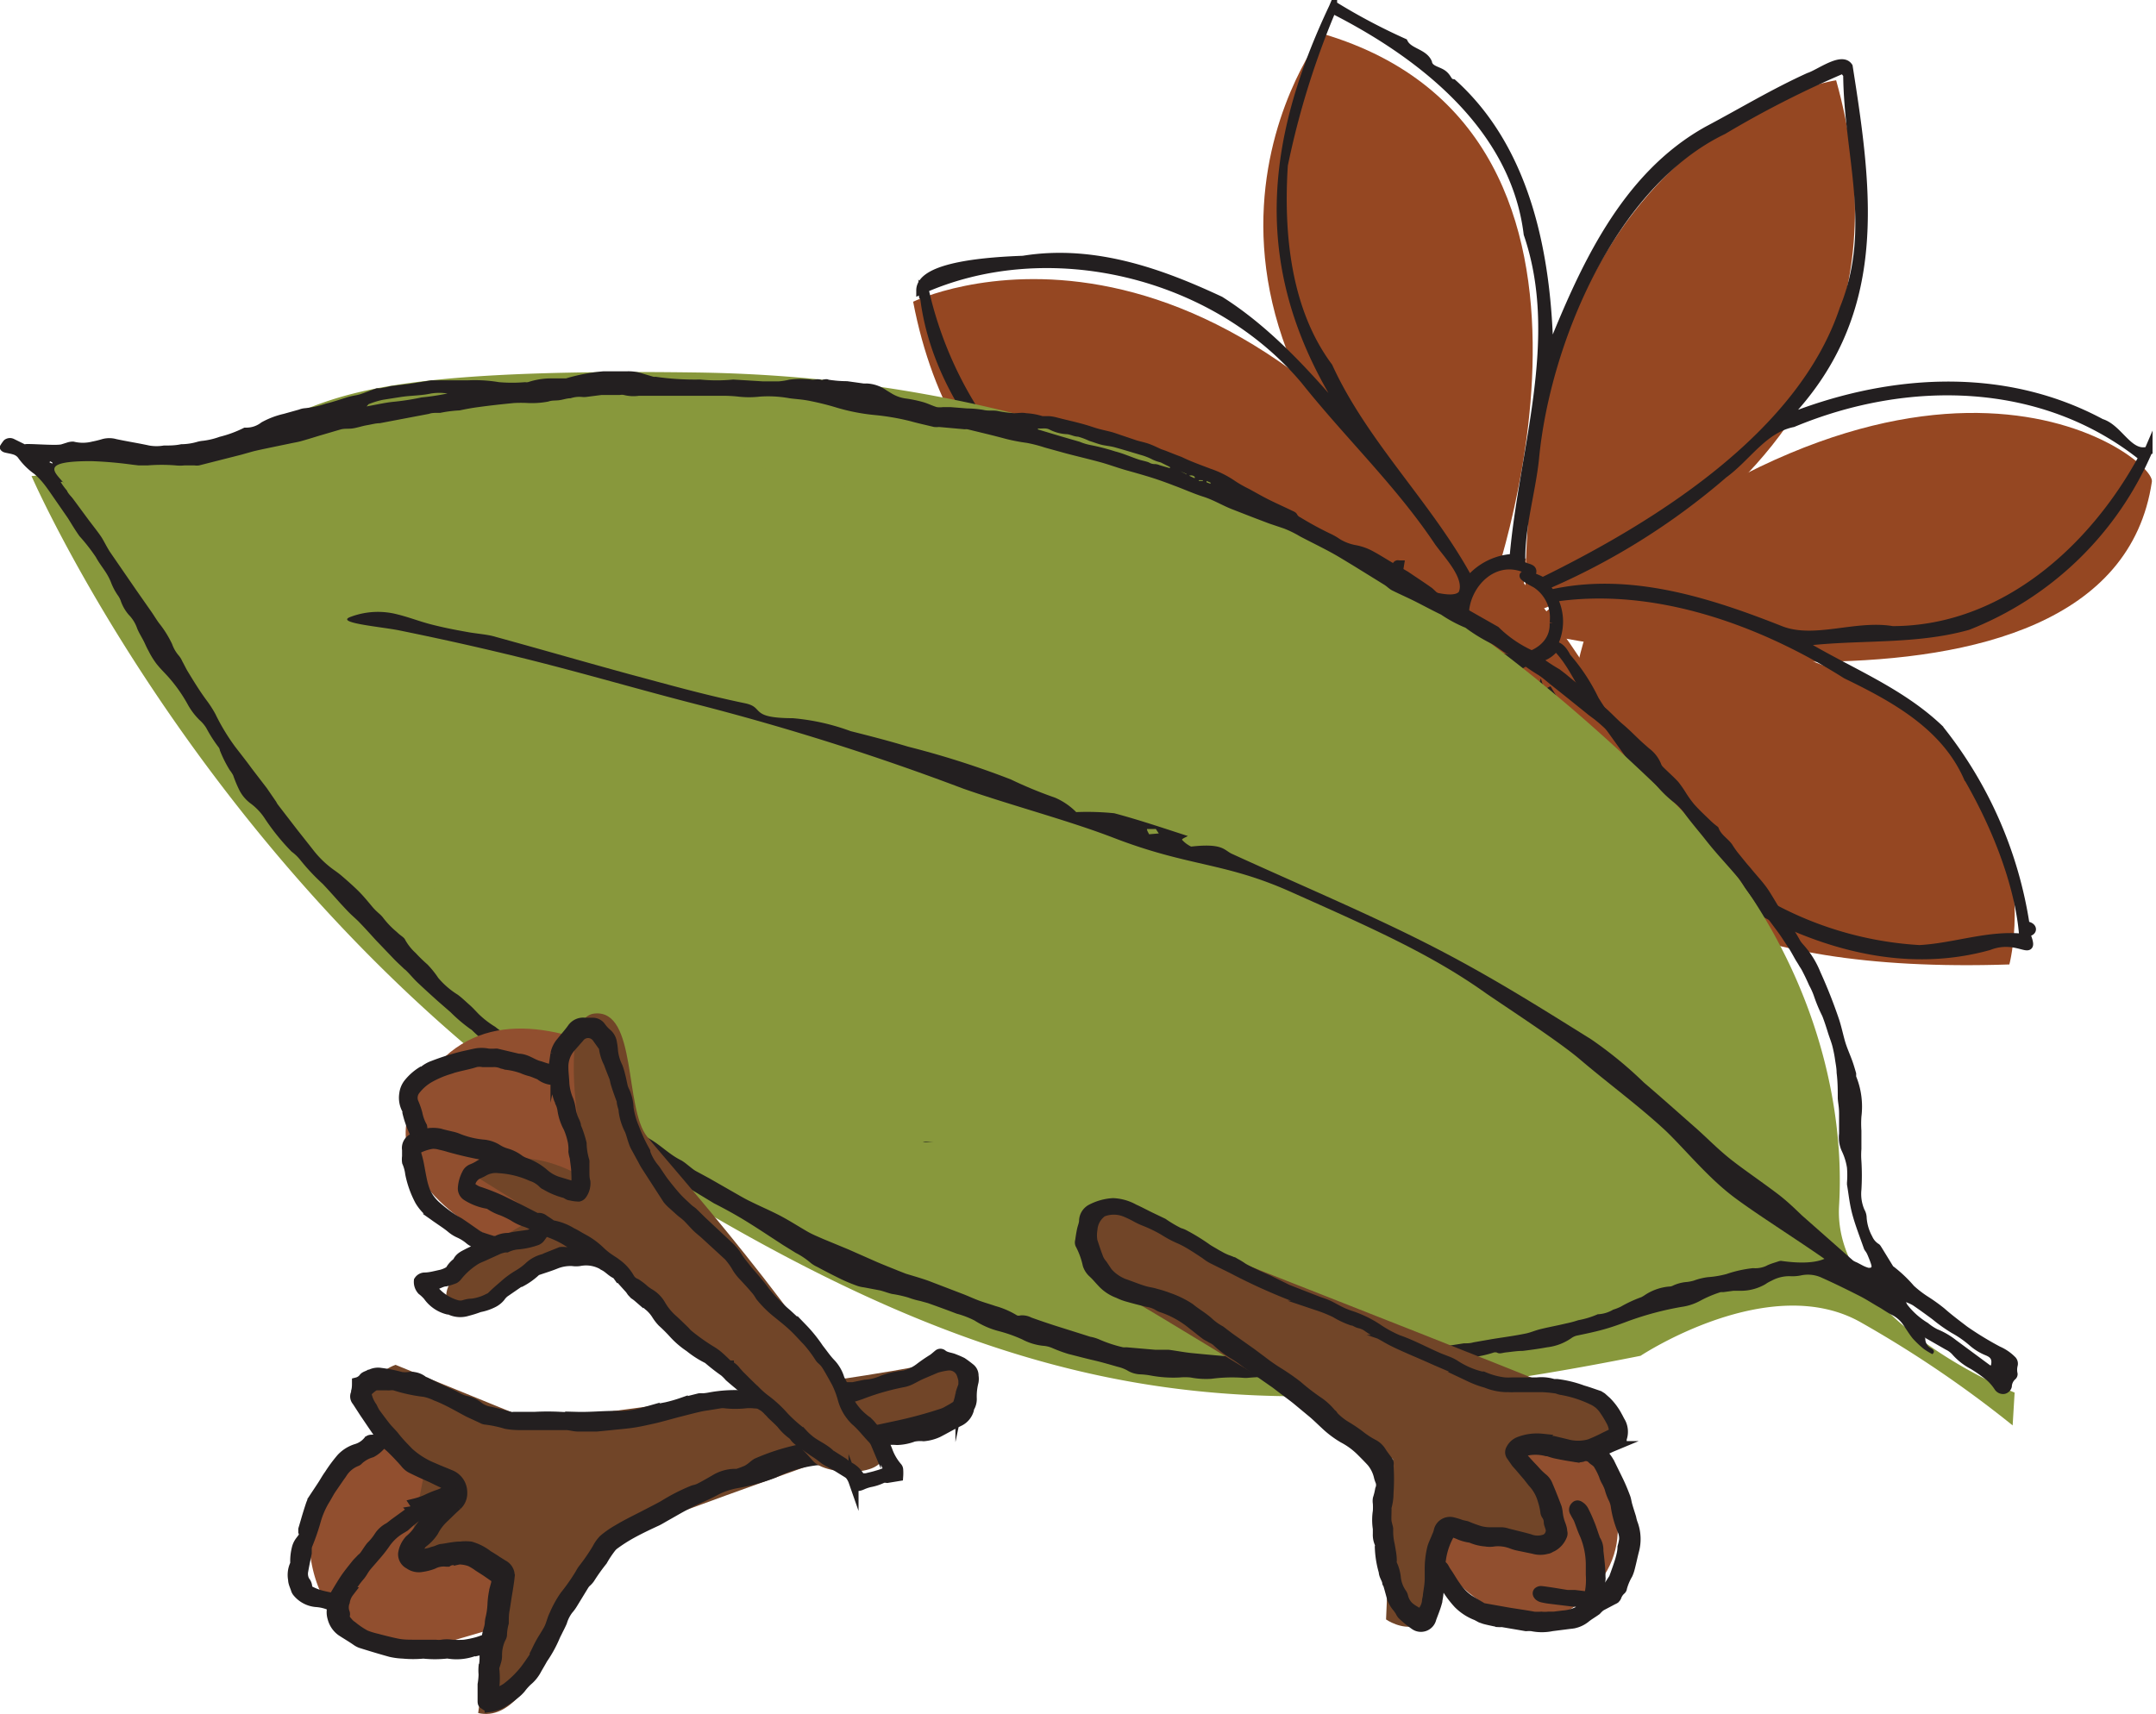 <svg viewBox="0 0 131.3 104.42" xmlns:xlink="http://www.w3.org/1999/xlink" xmlns="http://www.w3.org/2000/svg" data-name="Layer 1" id="Layer_1"><defs><style>.cls-1,.cls-10,.cls-5,.cls-9{fill:none;}.cls-2{clip-path:url(#clip-path);}.cls-3{fill:#954722;}.cls-4{fill:#231f20;}.cls-10,.cls-5,.cls-9{stroke:#231f20;stroke-miterlimit:10;}.cls-5{stroke-width:0.5px;}.cls-6{fill:#88983c;}.cls-7{fill:#914f2f;}.cls-8{fill:#714528;}.cls-9{stroke-width:0.63px;}.cls-10{stroke-width:0.61px;}</style><clipPath transform="translate(-6.75 -19.41)" id="clip-path"><rect height="104.42" width="131.3" y="19.41" x="6.75" class="cls-1"></rect></clipPath></defs><g class="cls-2"><path transform="translate(-6.75 -19.41)" d="M87.31,21.44S74.38,38,97.37,56c0,0,10.61-28.42-10.06-34.53" class="cls-3"></path><path transform="translate(-6.75 -19.41)" d="M118.57,24.3S99.09,27.15,99.66,56.88c0,0,25.72-8.19,18.91-32.58" class="cls-3"></path><path transform="translate(-6.75 -19.41)" d="M137.8,48.75c.22-1.48-14.16-12.66-38.2,9.07,0,0,35.66,8.09,38.2-9.07" class="cls-3"></path><path transform="translate(-6.75 -19.41)" d="M62.36,37.79s18.46-9,36.31,19c0,0-31.46,6.31-36.31-19" class="cls-3"></path><path transform="translate(-6.75 -19.41)" d="M56.86,64.57c-2.93-1.5,19.54-15.82,40.6-10,0,0-8.26,26.5-40.6,10" class="cls-3"></path><path transform="translate(-6.75 -19.41)" d="M99.68,53.42S74,63.54,75.38,87.17c0,0,21.34,6.57,24.3-33.75" class="cls-3"></path><path transform="translate(-6.75 -19.41)" d="M106.56,94.34s-18.76-7.64-8.44-41c0,0,19.62,19.74,8.44,41" class="cls-3"></path><path transform="translate(-6.75 -19.41)" d="M129.12,78.16s5.14-19.16-25.46-21c0,0-9.68,22.17,25.46,21" class="cls-3"></path><path transform="translate(-6.75 -19.41)" d="M106.92,91c.89-5,1.7-10.29-.42-15.07-1-2.07-1.92-6.4-3.75-7.46l0-.09-.55-.36c-.78.17-.9.81-1.2,1.36l-.08-.21c-.29,3.21-.64,6.85.47,10a1.23,1.23,0,0,0,.28.81c.06,1.37,4,9.1,5.64,6,0,2.31-2.85.28-3.44-.81A19.44,19.44,0,0,0,106.92,91M89.53,59.82c-6.77-2.3-13.07-3.65-19.44.61-1.8,1.06-1,3.76.81,4.39a9.49,9.49,0,0,0,4.94.62c5.06-.14,9.53-3,13.69-5.62m11.69-4.25c4.75-1.07,9.58.48,14,2.23,2.05.78,4.55-.38,6.78,0,6.73,0,12.2-4.9,15.25-10.54-6.06-4.86-14.3-5-21.31-2.08-1.8.36-2.79,2.08-4.21,3.11a41.78,41.78,0,0,1-10.89,6.81l.39.44M59.1,63c.58,1.39,9.26,1.73,11.09,1.91-4.94-4.63,4-6.95,7.44-7.73a46,46,0,0,1,12.23,2.17c.25-.22.37-.13.34.16,1.51-1.26,4-1.53,5-3.25-16-3.81-22.9-4.35-36.07,6.74m67.47,3.74c-1.39-3.13-4.46-4.81-7.39-6.23-5.21-3.29-11.7-5.62-17.85-4.68a3.08,3.08,0,0,1,0,2.89c.43,0,.67.39.84.72a11.52,11.52,0,0,1,1.7,2.58c.92,1.53,2.15,2.8,3.07,4.33,2.23,4,1.39,5.22,6,7.29a21.55,21.55,0,0,0,10.7,3.59c2.12-.11,4.23-.92,6.33-.69-.06-.61-.3-4.38-3.43-9.8m-30.21-8c-2.1.71-3.64,2.66-5.51,3.85-2.83,1.88-5.72,3.7-8.49,5.65a16.19,16.19,0,0,0-4.67,13.34c-.33,1.2,1,2.38.76,3.52.6.47,1.39.12,2,.48.2.3.48.27.77.23a11.71,11.71,0,0,0,7.29-3.07c3.68-2.18,5.56-6.32,7.36-10,2-4.05,2.17-8.63,3-12.86a3.17,3.17,0,0,1-2.49-1.16M119,23.63a61.17,61.17,0,0,0-7.31,3.72c-6.73,3.23-10.81,12.89-11.47,20.06-.22,2-.84,4-.83,6.06-.16.65.76.38.67.8-3.14-1.92-5.86,3.25-2.69,4.81,1.39,1,4.11.23,4-1.73a2.44,2.44,0,0,0-1.1-2.38c-1.57-.82-.22-.53.43-.14,7-3.43,15.77-8.9,18.33-16.6,2-4.94.26-9.34.22-14.28l-.22-.32M96,73.37c.67.58-.69,1.32-.36,2.1a12,12,0,0,0,2.94,9.25c1.37,3.09,4.83,4.85,7.82,6.17-1.51-1.92-2.2-4.2-3.23-6.37a28.05,28.05,0,0,1-2.68-7.28,59,59,0,0,1,.21-10.71c.19-1.62-.56-3.41-.11-4.93.64,2.1.42,4.84.32,7.14A7.26,7.26,0,0,1,102,67.68a3.35,3.35,0,0,1,1.74,1.12h.12a52.08,52.08,0,0,1,4,10.16h.08c.45-6.64-4.17-11.85-7-17.35l.14-.07a18.93,18.93,0,0,0,1.72,2.41c1.46,3,3.66,5.91,4.77,9.18,1.47,6,.73,12.3-.22,18.3,3.74-6.67,3.59-15.23.75-22.14-.81-2.45-2.62-4.44-4-6.56-1-1.27-1.49-2.84-2.61-3.93-.89,1.3-2.69.33-2.46,2.27A33.84,33.84,0,0,1,96,73.37M92.24,22c.29.6,1.2.61,1.47,1.22.08.45.62.47.93.71s.27.51.59.55c4.55,4.1,5.76,10.59,5.87,16.5,2.07-5.18,4.56-10.81,9.65-13.64,2.06-1.09,4-2.27,6.16-3.25.63-.2,2-1.26,2.42-.62,1.25,7.92,2.21,15.2-4,21.53,6.22-2.55,13.32-3.09,19.38.17,1.1.33,1.69,2.05,2.88,1.69a19.89,19.89,0,0,1-11,10.68c-3.33.93-6.79.55-10.2,1,2.83,1.73,6,2.91,8.46,5.25a25.16,25.16,0,0,1,5.26,12c.44,0,.57.41,0,.43.68,1.74-.36.09-2.23.82-6.66,1.86-13.41-1.22-18.6-5.14l-.07,0a41.34,41.34,0,0,1,1.12,6.72C110.22,83,110,88.37,107.2,92c-.1.13-.18.24-.25.35-.44-.75-.39-1-1.4-1.33-1.66-.85-3.23-1.86-4.83-2.83-3.51-3.51-6.21-8.24-5.48-13.38a20.87,20.87,0,0,1-10.4,10.7,11.83,11.83,0,0,1-5,.74c-.83-.17-1.38-.61-2.34-.42l.24-.36c-.08-1.42-.5-2.79-.66-4.19C76.92,75.32,79.49,68.85,85,66c-5.28,1.67-11,4-16.54,2.26-2.68-.7-7.62-1.76-9.3-4l-.22,0c8.64,4.31,14.64,5.7,24.21,1.86,5.06-.8,8.42-5.32,12.9-7.57a3.79,3.79,0,0,1-.39-2.48c-.26,0-.3,0-.31.23-.18,1-1.18,1.42-2,1.89-2.44,1.12-4.65,2.68-7,4-5.72,3.89-11.69,4.28-18.28,3-2.21.14-4.31-.73-6.51-.8-1.12-.16-2.4-.28-2.92-1.39.33-.77,1.46-1.25,2.1-1.87,4.61-3.33,9.24-6.85,15.07-7.43C69.75,50.56,63.69,44.25,63,37.21c.11.13-.22.39.13.16A23.38,23.38,0,0,0,73,51.47a18,18,0,0,0,1.89,1.23c.76.4,1.26,1.16,2.23.81,5.08-.5,10.11.82,15.07,1.73.85.12,3.08,1.1,3.62.35.46-1-.88-2.35-1.47-3.18-2.37-3.55-5.46-6.48-8.12-9.82C80.7,36,70.53,33.59,62.8,37.1c0-1.55,4.4-1.79,6.26-1.86,4.42-.72,8.59.88,12,2.47,3.54,2.24,6.25,5.62,9,8.82-6.74-9-6.62-17.18-2.13-26.67a50.43,50.43,0,0,0-3,9.61c-.27,4.16.18,8.86,2.73,12.28,2.17,4.75,6.11,8.45,8.56,13a3.77,3.77,0,0,1,2.71-1.35c.55-6.52,3.06-13.31.86-19.74C99,27.17,93.38,22.76,87.94,20l.1-.22A36.71,36.71,0,0,0,92.24,22" class="cls-4"></path><path transform="translate(-6.75 -19.41)" d="M106.92,91c.89-5,1.7-10.29-.42-15.07-1-2.07-1.92-6.4-3.75-7.46l0-.09-.55-.36c-.78.17-.9.81-1.2,1.36l-.08-.21c-.29,3.21-.64,6.85.47,10a1.23,1.23,0,0,0,.28.81c.06,1.37,4,9.1,5.64,6,0,2.31-2.85.28-3.44-.81A19.44,19.44,0,0,0,106.92,91ZM89.53,59.82c-6.77-2.3-13.07-3.65-19.44.61-1.8,1.06-1,3.76.81,4.39a9.49,9.49,0,0,0,4.94.62C80.9,65.3,85.37,62.46,89.53,59.82Zm11.69-4.25c4.75-1.07,9.58.48,14,2.23,2.05.78,4.55-.38,6.78,0,6.73,0,12.2-4.9,15.25-10.54-6.06-4.86-14.3-5-21.31-2.08-1.8.36-2.79,2.08-4.21,3.11a41.78,41.78,0,0,1-10.89,6.81ZM59.1,63c.58,1.39,9.26,1.73,11.09,1.91-4.94-4.63,4-6.95,7.44-7.73a46,46,0,0,1,12.23,2.17c.25-.22.37-.13.34.16,1.51-1.26,4-1.53,5-3.25C79.19,52.45,72.27,51.91,59.1,63Zm67.47,3.74c-1.39-3.13-4.46-4.81-7.39-6.23-5.21-3.29-11.7-5.62-17.85-4.68a3.08,3.08,0,0,1,0,2.89c.43,0,.67.39.84.72a11.52,11.52,0,0,1,1.7,2.58c.92,1.53,2.15,2.8,3.07,4.33,2.23,4,1.39,5.22,6,7.29a21.55,21.55,0,0,0,10.7,3.59c2.12-.11,4.23-.92,6.33-.69C129.94,75.93,129.7,72.16,126.57,66.74Zm-30.21-8c-2.1.71-3.64,2.66-5.51,3.85-2.83,1.88-5.72,3.7-8.49,5.65a16.19,16.19,0,0,0-4.67,13.34c-.33,1.2,1,2.38.76,3.52.6.47,1.39.12,2,.48.2.3.48.27.77.23a11.71,11.71,0,0,0,7.29-3.07c3.68-2.18,5.56-6.32,7.36-10,2-4.05,2.17-8.63,3-12.86A3.17,3.17,0,0,1,96.36,58.77ZM119,23.63a61.17,61.17,0,0,0-7.31,3.72c-6.73,3.23-10.81,12.89-11.47,20.06-.22,2-.84,4-.83,6.06-.16.65.76.38.67.8-3.14-1.92-5.86,3.25-2.69,4.81,1.39,1,4.11.23,4-1.73a2.44,2.44,0,0,0-1.1-2.38c-1.57-.82-.22-.53.43-.14,7-3.43,15.77-8.9,18.33-16.6,2-4.94.26-9.34.22-14.28ZM96,73.37c.67.58-.69,1.32-.36,2.1a12,12,0,0,0,2.94,9.25c1.37,3.09,4.83,4.85,7.82,6.17-1.51-1.92-2.2-4.2-3.23-6.37a28.05,28.05,0,0,1-2.68-7.28,59,59,0,0,1,.21-10.71c.19-1.62-.56-3.41-.11-4.93.64,2.1.42,4.84.32,7.14A7.26,7.26,0,0,1,102,67.68a3.35,3.35,0,0,1,1.74,1.12h.12a52.08,52.08,0,0,1,4,10.16h.08c.45-6.64-4.17-11.85-7-17.35l.14-.07a18.93,18.93,0,0,0,1.72,2.41c1.46,3,3.66,5.91,4.77,9.18,1.47,6,.73,12.3-.22,18.3,3.74-6.67,3.59-15.23.75-22.14-.81-2.45-2.62-4.44-4-6.56-1-1.27-1.49-2.84-2.61-3.93-.89,1.3-2.69.33-2.46,2.27A33.84,33.84,0,0,1,96,73.37ZM92.24,22c.29.6,1.2.61,1.47,1.22.08.45.62.47.93.71s.27.51.59.55c4.55,4.1,5.76,10.59,5.87,16.5,2.07-5.18,4.56-10.81,9.65-13.64,2.06-1.09,4-2.27,6.16-3.25.63-.2,2-1.26,2.42-.62,1.25,7.92,2.21,15.2-4,21.53,6.22-2.55,13.32-3.09,19.38.17,1.1.33,1.69,2.05,2.88,1.69a19.89,19.89,0,0,1-11,10.68c-3.33.93-6.79.55-10.2,1,2.83,1.73,6,2.91,8.46,5.25a25.16,25.16,0,0,1,5.26,12c.44,0,.57.41,0,.43.68,1.74-.36.09-2.23.82-6.66,1.86-13.41-1.22-18.6-5.14l-.07,0a41.34,41.34,0,0,1,1.12,6.72C110.22,83,110,88.37,107.2,92c-.1.13-.18.24-.25.35-.44-.75-.39-1-1.4-1.33-1.66-.85-3.23-1.86-4.83-2.83-3.51-3.51-6.21-8.24-5.48-13.38a20.87,20.87,0,0,1-10.4,10.7,11.83,11.83,0,0,1-5,.74c-.83-.17-1.38-.61-2.34-.42l.24-.36c-.08-1.42-.5-2.79-.66-4.19C76.92,75.32,79.49,68.85,85,66c-5.28,1.67-11,4-16.54,2.26-2.68-.7-7.62-1.76-9.3-4l-.22,0c8.64,4.31,14.64,5.7,24.21,1.86,5.06-.8,8.42-5.32,12.9-7.57a3.79,3.79,0,0,1-.39-2.48c-.26,0-.3,0-.31.23-.18,1-1.18,1.42-2,1.89-2.44,1.12-4.65,2.68-7,4-5.72,3.89-11.69,4.28-18.28,3-2.21.14-4.31-.73-6.51-.8-1.12-.16-2.4-.28-2.92-1.39.33-.77,1.46-1.25,2.1-1.87,4.61-3.33,9.24-6.85,15.07-7.43C69.75,50.56,63.69,44.25,63,37.21c.11.13-.22.39.13.16A23.38,23.38,0,0,0,73,51.47a18,18,0,0,0,1.89,1.23c.76.4,1.26,1.16,2.23.81,5.08-.5,10.11.82,15.07,1.73.85.12,3.08,1.1,3.62.35.46-1-.88-2.35-1.47-3.18-2.37-3.55-5.46-6.48-8.12-9.82C80.7,36,70.53,33.59,62.8,37.1c0-1.55,4.4-1.79,6.26-1.86,4.42-.72,8.59.88,12,2.47,3.54,2.24,6.25,5.62,9,8.82-6.74-9-6.62-17.18-2.13-26.67a50.43,50.43,0,0,0-3,9.61c-.27,4.16.18,8.86,2.73,12.28,2.17,4.75,6.11,8.45,8.56,13a3.77,3.77,0,0,1,2.71-1.35c.55-6.52,3.06-13.31.86-19.74C99,27.17,93.38,22.76,87.94,20l.1-.22A36.71,36.71,0,0,0,92.24,22Z" class="cls-5"></path><path transform="translate(-6.75 -19.41)" d="M87.75,19.83" class="cls-4"></path><path transform="translate(-6.75 -19.41)" d="M87.75,19.83" class="cls-5"></path><path transform="translate(-6.75 -19.41)" d="M100.61,61.57c0-.09-.09-.11,0-.17s.08.07,0,.17" class="cls-4"></path><path transform="translate(-6.75 -19.41)" d="M100.61,61.57c0-.09-.09-.11,0-.17S100.67,61.47,100.61,61.57Z" class="cls-5"></path><path transform="translate(-6.75 -19.41)" d="M82.39,77.66c-.11.11-.27.27-.17.43s-.23.46-.12.89l.12-.16c-.22,1.34-.08,2.62-.84,3.83a16.34,16.34,0,0,0,3.82-1.76,4.08,4.08,0,0,1-2.81-3.23m9.22-14,0,.05c3.32-1.1,3.89.52,4.15,3.41a25.33,25.33,0,0,0,.57-6.44c-1.62,1-3.23,1.89-4.76,3m-2.27,1.94c-2.93,2.94-6.06,6.12-6.77,10.34.37,9.15,8.17,1.86,10.44-2.27a19.28,19.28,0,0,0,2.67-6.39c-.42-.2,0-.94-.53-1.19,1-3.39-4.42-2.62-5.62-.57l.07.18-.26-.1m6.92-5.22a1,1,0,0,1,.07-.65c.31,0,.08.54.36.57.8,10.13-5.8,20.16-15.66,22.89-.79,0,.36-1.46.39-1.94.53-2,.19-4.16.84-6.18,2.17-6.49,8.14-11.37,14-14.69" class="cls-4"></path><path transform="translate(-6.75 -19.41)" d="M82.39,77.66c-.11.11-.27.27-.17.43s-.23.46-.12.89l.12-.16c-.22,1.34-.08,2.62-.84,3.83a16.34,16.34,0,0,0,3.82-1.76A4.08,4.08,0,0,1,82.39,77.66Zm9.22-14,0,.05c3.32-1.1,3.89.52,4.15,3.41a25.33,25.33,0,0,0,.57-6.44C94.75,61.59,93.14,62.53,91.61,63.62Zm-2.27,1.94c-2.93,2.94-6.06,6.12-6.77,10.34.37,9.15,8.17,1.86,10.44-2.27a19.28,19.28,0,0,0,2.67-6.39c-.42-.2,0-.94-.53-1.19,1-3.39-4.42-2.62-5.62-.57l.07.18Zm6.92-5.22a1,1,0,0,1,.07-.65c.31,0,.08.54.36.57.8,10.13-5.8,20.16-15.66,22.89-.79,0,.36-1.46.39-1.94.53-2,.19-4.16.84-6.18C84.43,68.54,90.4,63.66,96.26,60.34Z" class="cls-5"></path><path transform="translate(-6.75 -19.41)" d="M74,48.65c0,.06,0,.2-.11.14s0-.2.11-.14" class="cls-4"></path><path transform="translate(-6.75 -19.41)" d="M74,48.65c0,.06,0,.2-.11.14S73.89,48.59,74,48.65Z" class="cls-5"></path><path transform="translate(-6.75 -19.41)" d="M92,53.86h-.22c.06-.12.13-.06.23-.06v.06" class="cls-4"></path><path transform="translate(-6.75 -19.41)" d="M92,53.86h-.22c.06-.12.13-.06.23-.06Z" class="cls-5"></path><path transform="translate(-6.75 -19.41)" d="M8.67,48.41S20,74.47,44.66,90.14s38.79,16.49,62,11.86c0,0,7.9-5.24,13.48-2a68.46,68.46,0,0,1,9.18,6.24l.12-2s-11.11-4.41-10.69-11.39-2-16.82-10.51-25S81,42.53,49.13,42.1,30.76,46.54,8.67,48.41" class="cls-6"></path><path transform="translate(-6.75 -19.41)" d="M80,48.72s0,0,0-.06l-.11,0a.53.53,0,0,0-.13,0v.05l.22,0m.25,0s0,.05,0,.08l.24.09,0-.07-.23-.1M9.82,47.5l-.06.07.18.08,0-.06a1.29,1.29,0,0,0-.16-.09M79,48.34l0-.07-.39-.16,0,0,.38.18m-67.34.29,0-.06-.31-.14,0,.06.31.14m67.86-.05a.25.25,0,0,0,0-.07.32.32,0,0,0-.34-.07l.3.14m-13,21.28,0-.09a11.66,11.66,0,0,0-1.16-.46l0,.06,1.15.49m1.57.61A2.51,2.51,0,0,0,66.82,70a4.27,4.27,0,0,0,1.32.51m-2.93-1.2c-1.41-.74-2.93-1.23-4.38-1.88a9.73,9.73,0,0,0,2.15,1,11.47,11.47,0,0,0,2.23.83M29.06,44.17c.62-.11,1.16-.24,1.71-.29a15.3,15.3,0,0,0,1.65-.26A14.71,14.71,0,0,0,34,43.38a3.25,3.25,0,0,0-1,0c-.59.13-1.22.12-1.82.21l-1.09.17a5.05,5.05,0,0,0-.84.25c-.06,0-.1.09-.2.18M128,102.58c.07-.34,0-.47-.3-.6a3.44,3.44,0,0,1-1-.61,6.26,6.26,0,0,0-1.09-.76,9.85,9.85,0,0,1-1.17-.83c-.39-.29-.79-.58-1.2-.86a2.93,2.93,0,0,0-.42-.19c.05.08.06.12.08.15a4.53,4.53,0,0,0,1.26,1.12,3,3,0,0,0,.57.38,4.68,4.68,0,0,1,1.15.67l2.07,1.53M78,47.93l0-.07-.56-.28a2.58,2.58,0,0,1-.49-.17,3.67,3.67,0,0,0-.74-.29c-.54-.16-1.09-.33-1.64-.48-.25-.06-.51-.08-.75-.14s-.49-.16-.73-.23a4.08,4.08,0,0,0-.69-.26c-.22,0-.43-.12-.65-.15a2.6,2.6,0,0,1-1.06-.27c-.25-.14-.49-.05-.73-.08,0,0,0,0,0,.06l1.4.42,1.14.33a3.32,3.32,0,0,0,.66.2,13.39,13.39,0,0,1,1.51.39c.48.12.94.33,1.42.49.21.07.43.1.63.18a.67.67,0,0,0,.39.1.9.9,0,0,1,.27.07l.62.18M36,58.51l-.71-.29c-.37-.17-.73-.35-1.11-.51l-2-.78-.2-.07-.75-.29-.38-.16c-.53-.21-1.07-.4-1.62-.56-.76-.22-1.51-.5-2.27-.74l-2.3-.75a8.91,8.91,0,0,1-1.81-.73c-.38-.21-.78-.41-1.18-.6l-1.18-.52a2,2,0,0,0-.47-.15,8.07,8.07,0,0,1-2.08-.69,7.41,7.41,0,0,0-1.08-.4,7.18,7.18,0,0,1-1.73-.65,15,15,0,0,0-2.05-.79l-.56-.2-.77-.24a2.13,2.13,0,0,1-.43-.13c-.27-.15-.52-.34-.77-.5l-.11,0a3.59,3.59,0,0,0,.35.49c.46.61.91,1.23,1.37,1.85l.42.55c.12.16.25.33.36.5s.32.59.5.87l1.61,2.34.86,1.23c.18.25.33.51.51.76a6.48,6.48,0,0,1,.81,1.29,2.19,2.19,0,0,0,.42.72,1.38,1.38,0,0,1,.2.33c.13.23.23.46.37.68.36.59.72,1.18,1.14,1.74a6.75,6.75,0,0,1,.51.8,12.65,12.65,0,0,0,1.21,2c.34.44.68.87,1,1.31l.16.21L23,67.42l.57.83s.06.12.1.17l1.17,1.52.94,1.19a6,6,0,0,0,1.33,1.29c.14.1.28.2.41.31.34.29.68.59,1,.9s.59.64.89,1,.47.43.66.67a5.23,5.23,0,0,0,.83.87l.12.11c.14.13.35.24.41.39a3.18,3.18,0,0,0,.63.79,9.54,9.54,0,0,0,.72.7,5.78,5.78,0,0,1,.66.82A5,5,0,0,0,34.62,80c.25.18.47.4.71.61s.39.39.58.58a5.6,5.6,0,0,0,1,.77,4.65,4.65,0,0,0,.82.54s.07.06.1.09l.35.31c.42.31.86.61,1.27.93s.78.62,1.17.94a.26.26,0,0,1,.09.09,1.06,1.06,0,0,0,.43.38,5.62,5.62,0,0,1,.5.35l.33.24a4.33,4.33,0,0,1,1.3,1,.3.3,0,0,0,.11.07c.2.12.42.23.62.37s.65.49,1,.71.92.57,1.39.85c.65.39,1.16.93,1.86,1.27a3,3,0,0,1,.36.26c.16.12.31.26.49.37l.85.46,1.59.91c.3.17.6.35.92.5.6.3,1.22.56,1.81.87s1.14.67,1.72,1c.27.15.57.27.86.4l1.28.53.29.12,1.72.76c.44.19.88.36,1.32.54l.46.18c.46.14.92.27,1.37.43l2.19.84c.3.12.6.26.9.37s.65.21,1,.33a5.1,5.1,0,0,1,1.31.57.34.34,0,0,0,.2,0,1.21,1.21,0,0,1,.67.13q.75.27,1.5.51l1.46.46.63.2a2.44,2.44,0,0,1,.56.17,8,8,0,0,0,1.43.47.79.79,0,0,0,.2,0l1.74.15c.27,0,.55,0,.83,0,.46.06.92.15,1.38.2,1,.1,1.92.18,2.88.26.67.06,1.35.09,2,.14h.21l2.41-.13c.62,0,1.23-.14,1.85-.16,1,0,2,0,2.93-.16l.54,0,.46-.06.94-.15.27,0,2.12-.33c.19,0,.39,0,.58-.06l1.15-.2c.68-.11,1.37-.2,2-.33.33-.06.63-.21,1-.29.49-.12,1-.21,1.49-.33a6.37,6.37,0,0,0,.75-.2,5.21,5.21,0,0,0,1.18-.36,2,2,0,0,0,.94-.28,3.14,3.14,0,0,0,.46-.18,7.89,7.89,0,0,1,1.25-.58,1.59,1.59,0,0,0,.22-.13,3.17,3.17,0,0,1,1.49-.52.46.46,0,0,0,.23-.06,2.48,2.48,0,0,1,.87-.22,2.7,2.7,0,0,0,.39-.08,3.92,3.92,0,0,1,.85-.21,6,6,0,0,0,1.14-.19,7.45,7.45,0,0,1,1.62-.36,1.63,1.63,0,0,0,.79-.13c.29-.16.65-.23,1-.37a.43.43,0,0,1,.45,0c.09,0,.18.1.29,0l-.22-.11-.85-.47-.18-.11a16.81,16.81,0,0,1-2.19-1.33c-.51-.3-1-.62-1.55-.89s-.84-.36-1.25-.54-.89-.37-1.31-.59c-1-.53-2-1.09-3-1.63a1.35,1.35,0,0,0-.42-.16c-.36,0-.72,0-1.07,0a.15.15,0,0,0-.09,0,2.09,2.09,0,0,1-1.11.22,2.57,2.57,0,0,0-.4,0c-.27.07-.54.16-.81.22s-.61.1-.91.17-.42.12-.64.17-.35.07-.53.12l-1.3.32a5.43,5.43,0,0,0-.61.17,4.3,4.3,0,0,1-1,.28c-.43.06-.86.11-1.29.18s-.58.09-.86.15-.55.17-.83.24c0,0-.11,0-.17,0l-.33,0a1.61,1.61,0,0,1-.43.07,3.88,3.88,0,0,0-.84,0,1.11,1.11,0,0,0-.48.13,2.17,2.17,0,0,1-1.45.2,2.55,2.55,0,0,0-.73,0,1.56,1.56,0,0,0-.37.1l-.57.11a5.47,5.47,0,0,1-2.52.18,2.58,2.58,0,0,0-.62-.09,1.32,1.32,0,0,1-.8-.29.42.42,0,0,0-.25-.06,4,4,0,0,0-.91.09.18.18,0,0,1-.23-.26s.07-.12.12-.13a5.43,5.43,0,0,1,.88-.23,3.51,3.51,0,0,1,1.51.08.55.55,0,0,0,.18,0,9.17,9.17,0,0,0,1.57-.06c.19,0,.4-.06.59-.12A5.78,5.78,0,0,1,89,92.29l1,0a1.28,1.28,0,0,0,.34-.06c.45-.16.9-.31,1.35-.48s1-.38,1.46-.55,1.07-.32,1.59-.52a11.12,11.12,0,0,1,2-.39,3,3,0,0,1,1.19,0,5.32,5.32,0,0,0,1.95-.07c.14,0,.27-.09.41-.12.3-.07.6-.12.9-.18s.63-.17,1-.23.61-.07.92-.11l.31-.07V89.4c-.36-.24-.75-.46-1.14-.68s-.58-.29-.86-.45l-1.92-1.12-1.06-.59c-.62-.36-1.21-.76-1.86-1.07s-1.34-.72-2.05-1c-.34-.13-.67-.28-1-.43a6.14,6.14,0,0,1-.93-.45,11.67,11.67,0,0,0-2.2-1.12.88.88,0,0,0-.41-.08,4.14,4.14,0,0,0-1.11.16,3.36,3.36,0,0,1-.66.13,4.82,4.82,0,0,0-1.14.24,3.48,3.48,0,0,1-.67.2c-.17.05-.35.08-.52.12a3.57,3.57,0,0,1-.79.16,1.55,1.55,0,0,0-.8.15,4.86,4.86,0,0,1-1.28.27,3.19,3.19,0,0,0-.87.23.61.61,0,0,1-.26.08,2.4,2.4,0,0,0-.8.19l-1.32.33a6.74,6.74,0,0,0-.75.17,4.75,4.75,0,0,1-1.09.32.47.47,0,0,0-.19.06l-.38.17-.72.24a2.65,2.65,0,0,1-.3.06c-.48.08-1,.14-1.44.23-.32.06-.63.18-1,.24a4.68,4.68,0,0,0-1.35.46,4.38,4.38,0,0,1-1.58.51,7.8,7.8,0,0,0-1.25.29c-.41.13-.81.3-1.21.46-.14.06-.26.15-.41.2a16.4,16.4,0,0,1-2.62.63c-.74.12-1.49.19-2.24.28a.46.46,0,0,1-.49-.24,3.13,3.13,0,0,1-.13-.33c.12-.12.24-.19.29-.29s.21-.23.43-.21a4.51,4.51,0,0,0,.9,0c.63-.07,1.26-.16,1.89-.28a8,8,0,0,0,1.09-.32c.38-.13.74-.3,1.11-.44a3.83,3.83,0,0,1,.68-.21,2.91,2.91,0,0,0,.73-.28,4.67,4.67,0,0,1,.62-.24s.12,0,.16,0a3.78,3.78,0,0,1,1-.36c.64-.19,1.3-.35,2-.53a2.83,2.83,0,0,1,.31-.11l1.42-.21a4.37,4.37,0,0,0,.49-.12l1.15-.43c.49-.19,1-.39,1.44-.59.15,0,.28-.14.43-.18l1.55-.43A3.56,3.56,0,0,1,80.8,83c.3,0,.6,0,.9,0a3.75,3.75,0,0,0,.77-.13,5.82,5.82,0,0,1,1.19-.34c.28,0,.55-.13.83-.17a7.14,7.14,0,0,0,2-.56,1.74,1.74,0,0,1,.89-.19c.34,0,.69,0,1,0a1.05,1.05,0,0,0,.24-.06c-.58-.32-1.28-.34-1.71-.85-.2.13-.38.27-.61.11s-.21-.23-.11-.38h.39a1.56,1.56,0,0,0-.28-.24l-.61-.34c-.46-.22-.91-.46-1.38-.67s-1-.47-1.56-.69c-.12,0-.26-.06-.37-.11a5.07,5.07,0,0,1-.82-.46,8.32,8.32,0,0,0-1.32-.6c-.56-.27-1.14-.51-1.7-.79a2.28,2.28,0,0,0-.91-.21c-.67,0-1.34,0-2-.08a7,7,0,0,0-1.52,0,3.4,3.4,0,0,1-.46.09c-.54,0-1.09,0-1.63,0a2.37,2.37,0,0,0-1.1.13,4.4,4.4,0,0,1-2.08.25,3.58,3.58,0,0,0-.92.08,4.51,4.51,0,0,0-.53.1,8.24,8.24,0,0,0-.89.19,17.58,17.58,0,0,1-2.17.52,7.17,7.17,0,0,0-1.17.31,9.57,9.57,0,0,1-1.58.47c-.29.06-.57.18-.86.27a6.58,6.58,0,0,1-.89.28c-.56.11-1.14.18-1.7.28-.17,0-.31.13-.48.17l-2,.41-.43.1c-.35.07-.7.15-1.05.21l-.74.12-.24,0a1.82,1.82,0,0,0-.33,0,14.52,14.52,0,0,1-3.73.11,8.44,8.44,0,0,0-1.74-.05,2.26,2.26,0,0,1-1.1-.26,2.42,2.42,0,0,0-.36-.1,1.82,1.82,0,0,0-.33,0c-.1-.13-.12-.24,0-.29a7.27,7.27,0,0,1,.83-.25,2.15,2.15,0,0,1,.51,0l1.11,0,1.49,0c.46,0,.93,0,1.39,0a5.69,5.69,0,0,0,1.6-.15.58.58,0,0,1,.14,0,7.34,7.34,0,0,0,1-.12c.68-.14,1.38-.25,2.07-.36.44-.07.87-.16,1.3-.26s1.11-.28,1.67-.42A.47.47,0,0,1,59,78a3.71,3.71,0,0,0,1-.2l.58-.14c.11,0,.21-.07.32-.09.39-.11.78-.21,1.16-.33s.43-.22.66-.29.7-.17,1.06-.24.71-.12,1.06-.21c.58-.15,1.14-.33,1.71-.48.4-.09.8-.16,1.2-.23s.92-.18,1.38-.25c.22,0,.45,0,.68-.08l1.55-.22a1.59,1.59,0,0,1,.81,0,.54.54,0,0,0,.18,0l1.41-.06c.49,0,1,0,1.48,0,.09,0,.19,0,.22-.08a.18.18,0,0,0-.15-.22.25.25,0,0,1-.24-.19s-.08-.1-.14-.14l-1.63-1a1,1,0,0,0-.32-.13,2.24,2.24,0,0,1-.89-.4,4.91,4.91,0,0,0-.5-.28c-.43-.22-.87-.44-1.31-.64s-1-.49-1.6-.69-1-.33-1.49-.48c-.18-.06-.33-.22-.55-.11,0,0-.13,0-.18-.07a1.26,1.26,0,0,0-1-.27,5.7,5.7,0,0,0-.58.06,5.29,5.29,0,0,1-1.38,0,10.65,10.65,0,0,0-1.13,0,.56.56,0,0,0-.23,0c-.29.12-.56.29-.91.14l-.07,0-2.25.47c-.45.1-.9.21-1.36.3-.27.06-.57.08-.83.16a4.11,4.11,0,0,1-1.17.22l-.13,0-1.34.29a1.79,1.79,0,0,0-.69.16s-.13,0-.2,0a5.75,5.75,0,0,0-1.37.21,6.68,6.68,0,0,1-1.62.44l-.61.07c-.37,0-.75.06-1.12.12s-.68.16-1,.21a13.35,13.35,0,0,1-1.58.23c-.46,0-.91.07-1.37.09-.71,0-1.43.06-2.14.09a1,1,0,0,1-.24,0A7.17,7.17,0,0,0,40,74c-.27,0-.55.06-.82.08a4.45,4.45,0,0,1-1.65-.25,1.45,1.45,0,0,1-.46-.33.29.29,0,0,1,0-.21.92.92,0,0,1,.1-.2l-.51-.36a.25.25,0,0,0,0-.07,1,1,0,0,1,.25,0c.3.08.58.19.88.26a3.86,3.86,0,0,0,.68.11q.34,0,.69,0l.55,0c.31,0,.62-.06.93-.07.57,0,1.15,0,1.73,0l1.48,0,.11,0a4.53,4.53,0,0,0,.52,0,7.55,7.55,0,0,1,1.06-.07,4.55,4.55,0,0,0,1.18-.18,2.2,2.2,0,0,1,.37-.05,4.44,4.44,0,0,0,1.09-.18,4.52,4.52,0,0,1,.53-.11c.25,0,.5,0,.75-.07a4.47,4.47,0,0,0,.91-.21,6.78,6.78,0,0,1,1.28-.39c.66-.14,1.36-.13,2-.29a8.23,8.23,0,0,1,1.6-.28,7.45,7.45,0,0,0,1.23-.25l.27,0c.44-.08.88-.15,1.31-.25a5.86,5.86,0,0,1,1-.34l.44,0,1.67-.28a5.52,5.52,0,0,1,.54-.16,7,7,0,0,1,1-.09.74.74,0,0,0,.51-.21l-.19-.11c-.63-.28-1.28-.52-1.91-.82l-1.71-.83c-.69-.34-1.4-.62-2.11-.92a3.66,3.66,0,0,0-.51-.21l-1.31-.38c-.78-.23-1.55-.45-2.32-.69a3.57,3.57,0,0,1-.56-.26,5.13,5.13,0,0,0-.69-.39c-.43-.15-.83-.37-1.25-.53s-.8-.42-1.21-.61S48.49,63.21,48,63a.92.92,0,0,0-.91.06l-.17.09a2.58,2.58,0,0,1-.85.41,3,3,0,0,0-.32.08c-.47.22-1,.45-1.41.69-.22.11-.4.28-.62.39-.52.28-1,.54-1.57.81l-.48.23c-.36.18-.7.39-1.07.54a15.9,15.9,0,0,1-1.64.57,4.69,4.69,0,0,1-1.49.29,11.2,11.2,0,0,0-1.3.1h-.72c-.38,0-.76.06-1.14.06a5,5,0,0,1-.54-.06c-.23,0-.47,0-.7,0a5.09,5.09,0,0,0-1.65,0c-.37.06-.79,0-1.08.29s-.51,0-.61-.21c0-.06-.05-.15-.1-.17-.31-.17-.22-.38-.18-.61a3.67,3.67,0,0,0,.42.07c.08,0,.19,0,.23,0a1,1,0,0,1,.58-.15,10.34,10.34,0,0,1,1.26-.13c.5,0,1,0,1.52.06a7.43,7.43,0,0,0,1.15,0,7,7,0,0,1,1.13,0,.75.75,0,0,0,.4,0c.21-.16.45-.11.69-.13s.57,0,.85-.08A7.14,7.14,0,0,0,39,65.74c.61-.24,1.24-.47,1.84-.74.42-.19.8-.46,1.21-.68.6-.33,1.21-.66,1.82-1,.29-.15.59-.28.9-.41a2.66,2.66,0,0,1,1-.38.25.25,0,0,0,.22-.23l-1-.4a4.54,4.54,0,0,1-1.28-.45s-.06,0-.1,0a6.63,6.63,0,0,1-1.55-.54c-.3-.11-.58-.27-.89-.38a1.79,1.79,0,0,0-.91-.17,1,1,0,0,1-.64-.14,5.47,5.47,0,0,0-1.6-.47c-.27-.06-.56-.06-.83-.14a2.77,2.77,0,0,0-1.46,0c-.49.12-1,.3-1.48.4s-.86.22-1.29.34a5.06,5.06,0,0,1-.91.23,4,4,0,0,0-1.1.29,1.75,1.75,0,0,1-.33,0,7.5,7.5,0,0,0-1.17.08,3.77,3.77,0,0,1-1.57,0,4.08,4.08,0,0,0-1.34-.21,2.6,2.6,0,0,1-1.29-.18,1.54,1.54,0,0,0-.48-.06H24.3c-.16,0-.24-.06-.25-.2s0-.12,0-.19L23.72,60a.42.42,0,0,1,.29-.24,9,9,0,0,1,2.08-.24,2.54,2.54,0,0,1,1.24.25,2.74,2.74,0,0,0,1.92.26l.24,0a3.39,3.39,0,0,0,1.15-.12c.32-.09.66-.14,1-.23l2.11-.58a1.81,1.81,0,0,1,.23,0,9.88,9.88,0,0,0,1.11-.19,6.77,6.77,0,0,0,.88-.36M61.62,53a1.73,1.73,0,0,0,.48.13.48.48,0,0,1,.46.23,8.8,8.8,0,0,0,.74.86,8,8,0,0,1,1.53,1.93A15.59,15.59,0,0,0,65.9,57.8a4.53,4.53,0,0,1,.63,1.11.93.93,0,0,0,.1.2,15.72,15.72,0,0,1,.91,2A6.44,6.44,0,0,0,68,62.31a3.9,3.9,0,0,1,.2.47L69,64.59c.06.13.13.25.18.37.24.54.44,1.09.7,1.61a9.3,9.3,0,0,1,.72,1.73A8.19,8.19,0,0,0,71,69.42c0,.1.17.19.19.3.12.52.52,1,.69,1.47a1.13,1.13,0,0,0,.65.67l.22.1c.44.23.88.47,1.32.69l.38.19a13.53,13.53,0,0,1,1.26.64,6.49,6.49,0,0,0,1,.47,8.37,8.37,0,0,1,1,.48c.38.21.75.45,1.13.67a4.55,4.55,0,0,0,.51.21,2.25,2.25,0,0,1,.24.08l1.37.68c.39.19.8.37,1.18.58.88.49,1.75,1,2.62,1.5l.26.09a4.16,4.16,0,0,1-.15-.58,8.89,8.89,0,0,0-.33-1.58,3.4,3.4,0,0,1-.16-.88A3.94,3.94,0,0,0,84.15,74a1.46,1.46,0,0,1-.15-.75,2.87,2.87,0,0,0-.21-1.2c-.09-.47-.24-.93-.29-1.41s-.18-1-.23-1.48-.15-.93-.21-1.39a4.78,4.78,0,0,0-.49-1.64c-.29-.52-.55-1-.86-1.55S81,63.46,80.6,62.91a4.71,4.71,0,0,0-.36-.42c-.25-.31-.49-.63-.75-.93a3.36,3.36,0,0,1-.62-1,.85.85,0,0,0-.17-.31,11.6,11.6,0,0,1-1-1.64c-.29-.41-.35-.91-.63-1.33,0,0,0-.08,0-.12l.62-.32A1.31,1.31,0,0,1,78,57a4.28,4.28,0,0,1,.37.57c.15.29.29.6.44.89s.25.43.37.64c.21.37.38.75.62,1.09s.68.89,1,1.33.73.88,1.07,1.34.42.73.68,1.07a14,14,0,0,1,1.11,2,5,5,0,0,1,.27.7c.17.55.32,1.1.48,1.65l.07.18a2.77,2.77,0,0,1,.11.48,11.73,11.73,0,0,0,.26,1.86.82.82,0,0,1,0,.31,3.69,3.69,0,0,0,.19,1.43c0,.2.09.39.12.58s.07.51.1.77a1.86,1.86,0,0,1,0,.33,6.76,6.76,0,0,0,.31,2c.1.44.18.89.27,1.33A2.3,2.3,0,0,0,86,78c.14.29.32.57.46.86a1.1,1.1,0,0,0,.47.46l1.45.77a4,4,0,0,1,.47.22,13.8,13.8,0,0,0,1.37.73.3.3,0,0,0,.26,0c.22-.15.37,0,.53.1,0,.26,0,.27.21.39l.15.08L94,83.06c.41.23.81.48,1.23.7l1.5.8c.68.36,1.36.7,2,1.09a3.23,3.23,0,0,1,1,.63.65.65,0,0,0,.22.11,5.59,5.59,0,0,1,1.33.74l.14.09c.5.22,1,.51,1.46.72.66.29,1.23.72,1.9,1l.24.1a1.85,1.85,0,0,0-.06-.25c-.19-.36-.4-.72-.57-1.08a4,4,0,0,1-.4-1.32,6.82,6.82,0,0,0-.41-1.76,5.49,5.49,0,0,1-.27-1.06c-.08-.4-.12-.81-.2-1.22a3,3,0,0,0-.19-.5,4.32,4.32,0,0,0-.64-1.58.16.16,0,0,1,0-.09c-.11-.46-.22-.91-.31-1.37s-.14-.79-.2-1.19c0-.15,0-.3-.07-.45a4,4,0,0,0-.1-.77,14.06,14.06,0,0,1-.45-2,.37.37,0,0,0,0-.15,1.33,1.33,0,0,1-.16-.72c0-.34,0-.37.4-.31a1.61,1.61,0,0,0,.51.92c.11.09.14.26.2.39s0,.21.09.29a3.93,3.93,0,0,1,.55,1.35c.18.57.23,1.16.4,1.72.23.77.27,1.55.56,2.31a11.79,11.79,0,0,1,.39,1.14,3,3,0,0,1,.14.66c0,.3,0,.61,0,.91a4.57,4.57,0,0,0,.14.72c0,.2.11.4.17.6s.08.17.07.24a1.43,1.43,0,0,0,.15.75c.08.25.16.5.23.75s.12.63.23.93c.17.46.4.91.61,1.37a1.68,1.68,0,0,0,.28.53,4.14,4.14,0,0,1,.51.75,2.13,2.13,0,0,0,.52.56,11,11,0,0,0,1.12.62c.36.19.74.34,1.09.52.72.37,1.43.76,2.15,1.14.23.12.49.21.73.32.41.19.79.42,1.21.61.89.38,1.74.83,2.61,1.25.17.09.33.22.5.3.46.22.91.42,1.37.62l1.93.83.36.19a1.89,1.89,0,0,0,.33.13c.13,0,.21,0,.18-.14s-.15-.44-.24-.65-.16-.24-.21-.36c-.24-.69-.51-1.37-.7-2.06s-.23-1.24-.34-1.86c0,0,0-.08,0-.12a5.53,5.53,0,0,0,0-.91,3.61,3.61,0,0,0-.31-1,2,2,0,0,1-.17-1.08c0-.41,0-.81,0-1.22s-.06-.61-.08-.92c0-.52,0-1-.07-1.56,0-.27-.06-.55-.1-.83s-.09-.51-.15-.76-.19-.57-.28-.86-.2-.64-.34-1a9.7,9.7,0,0,1-.52-1.25,4.24,4.24,0,0,0-.28-.62c-.12-.27-.24-.53-.38-.8a2.6,2.6,0,0,0-.21-.36c-.06-.11-.13-.22-.2-.33s-.25-.45-.39-.68l-.5-.76c-.12-.18-.25-.36-.38-.53l-.47-.63c0-.06-.06-.12-.1-.17-.39-.51-.78-1-1.16-1.52-.19-.26-.34-.53-.54-.78-.36-.43-.74-.85-1.11-1.27s-.62-.72-.91-1.09-.83-1-1.22-1.53a3.36,3.36,0,0,0-.69-.72,6.81,6.81,0,0,1-1.36-1.43,8.81,8.81,0,0,0-1-1.1,12,12,0,0,1-1-1.09A10.34,10.34,0,0,0,104,63.35c-.2-.17-.42-.31-.62-.48L102,61.76l-.83-.66c-.23-.19-.45-.38-.7-.55a10.5,10.5,0,0,1-1.28-.9,1.79,1.79,0,0,0-.63-.4,1.35,1.35,0,0,1-.32-.19c-.23-.15-.44-.32-.68-.45a10.39,10.39,0,0,1-1.44-.87L96,57.65a8.21,8.21,0,0,1-1.49-.8c-.5-.24-1-.51-1.49-.76s-1-.47-1.5-.72c-.17-.09-.31-.24-.47-.34l-1.94-1.2c-.42-.25-.83-.51-1.25-.74-.64-.35-1.3-.67-1.93-1a6.48,6.48,0,0,0-1-.49l-.89-.3-1-.38-1.31-.51c-.57-.23-1.09-.55-1.69-.74s-1.19-.46-1.79-.68c-.44-.17-.88-.33-1.32-.47s-1-.3-1.54-.45-1.07-.35-1.61-.5-1.38-.35-2.07-.53l-1.34-.37a8.58,8.58,0,0,0-1.08-.28,11.47,11.47,0,0,1-1.3-.25c-.77-.21-1.55-.39-2.32-.58a.85.85,0,0,0-.17,0l-1.56-.14a1.63,1.63,0,0,1-.31,0c-.49-.12-1-.23-1.46-.36a14.69,14.69,0,0,0-2.17-.37,12.15,12.15,0,0,1-2.3-.45c-.52-.16-1.05-.29-1.59-.4s-.85-.11-1.28-.17a7.26,7.26,0,0,0-1.8-.1,5.82,5.82,0,0,1-1.32,0,8.48,8.48,0,0,0-1-.05h-.59c-.43,0-.86,0-1.29,0s-.78,0-1.17,0c-.67,0-1.34,0-2,0a2.39,2.39,0,0,1-.92-.05.64.64,0,0,0-.24,0l-.79,0h-.32l-.94.12a1.27,1.27,0,0,1-.27,0,1.7,1.7,0,0,0-.68.08c-.23,0-.46.09-.7.12s-.43,0-.65.08a5.28,5.28,0,0,1-1.26.09,7.73,7.73,0,0,0-.83,0c-.73.07-1.46.15-2.19.25-.38.05-.76.12-1.13.2a7.61,7.61,0,0,0-1.18.15h-.17c-.17,0-.35,0-.51.06l-3,.57c-.25,0-.52.08-.77.12s-.55.14-.83.19-.53,0-.78.07-.75.22-1.13.33-.87.27-1.31.39c-.22.06-.44.09-.66.14l-1.16.24c-.37.08-.73.15-1.09.24l-.71.2-2.56.65a1,1,0,0,1-.3,0c-.19,0-.39,0-.59,0a2.55,2.55,0,0,1-.55,0,10.63,10.63,0,0,0-1.69,0c-.43,0-.86,0-1.29,0s-.8,0-1.2,0a5.51,5.51,0,0,0-1.26.07,6.33,6.33,0,0,1,.64.32,6.84,6.84,0,0,0,1.24.54c.39.16.8.26,1.19.41s.47.21.7.32c.61.29,1.29.41,1.88.74.43.24.9.43,1.34.65s.73.39,1.11.58.55.23.83.36.51.26.78.37.8.26,1.19.42,1,.44,1.47.64,1.26.48,1.9.69,1.12.35,1.68.52a1.87,1.87,0,0,0,.41.09,5.26,5.26,0,0,1,1.86.59c.57.26,1.12.59,1.72.83s1,.4,1.48.62a9.09,9.09,0,0,1,1.77.79l.1,0c.29.11.58.23.88.33s.57.32.92.26a.35.35,0,0,1,.13.05c.12.06.23.13.36.18l1.34.5a2.92,2.92,0,0,0,.4.1l0,0-.44-.45c-.35.18-.41-.23-.62-.27A6.23,6.23,0,0,0,38,57.2a2.09,2.09,0,0,0-.19-.36,3.12,3.12,0,0,1-.43-.88c-.08-.34-.18-.68-.28-1a5.6,5.6,0,0,0-.26-.68c-.1-.25-.22-.49-.31-.73s-.25-.8-.43-1.18c-.3-.64-.64-1.26-1-1.89a1.38,1.38,0,0,1-.2-.54,1.3,1.3,0,0,0-.07-.48c0-.06,0-.18,0-.21a.31.31,0,0,1,.25,0,1.28,1.28,0,0,1,.4.27,6.05,6.05,0,0,1,.82,1.32,3.49,3.49,0,0,0,.39.74,4.83,4.83,0,0,1,.6,1.23c.18.43.28.88.42,1.32.06.2.13.41.21.61,0,0,0,0,.06.07.46-.07.63.08.61.5a1.24,1.24,0,0,0,.11.75.88.88,0,0,1,.09.42,1.28,1.28,0,0,0,.54,1c.19.15.44.28.42.55,0,0,0,.06.06.08a3.84,3.84,0,0,0,.9.67.71.71,0,0,1,.37.35.53.53,0,0,0,.34.3c.42.16.85.31,1.27.48l1.06.44c.49.19,1,.37,1.46.57s.7.32,1.06.45c.51.2,1,.37,1.54.56a1.53,1.53,0,0,1,.45.19,3.8,3.8,0,0,0,1.34.57,1.18,1.18,0,0,1,.42.16,6,6,0,0,0,1.57.64l.54.15,1.05.32a.07.07,0,0,0,0-.1c-.18-.31-.37-.61-.52-.93a1.93,1.93,0,0,1-.16-.66,1.93,1.93,0,0,0-.15-.78.88.88,0,0,1-.07-.33c0-.32-.06-.65-.12-1a2.84,2.84,0,0,0-.19-.56,4.83,4.83,0,0,1-.32-.95c-.06-.27-.15-.54-.22-.81a2.92,2.92,0,0,0-.5-1.23c-.35-.46-.67-.92-1-1.38-.15-.2-.3-.38-.46-.57-.3-.35-.63-.69-.91-1.06a8,8,0,0,0-.53-.63c-.28-.29-.5-.62-.77-.92a3,3,0,0,0-.49-.45,3.59,3.59,0,0,1-1.09-1.24c-.26-.56-.58-1.1-.88-1.65a.45.45,0,0,1-.07-.43c.25,0,.49.12.73,0a.14.14,0,0,1,.14,0,1.08,1.08,0,0,0,.5.18c.22.06.27.17.12.32a.26.26,0,0,0,0,.4,9.14,9.14,0,0,1,.68.89c.33.59.92,1,1.28,1.56a9.44,9.44,0,0,0,1,1.13l.25.27a12.93,12.93,0,0,1,1.11,1.36l0,0a3.83,3.83,0,0,1,.68.93.79.79,0,0,0,.38.34c.27.11.34.19.3.44a.44.44,0,0,0,.11.34,8,8,0,0,1,.63.84,12.12,12.12,0,0,1,.56,1.22c.16.38.28.77.43,1.16.07.21.18.41.23.62.11.48.2,1,.31,1.43a1.24,1.24,0,0,0,.12.32,4.93,4.93,0,0,1,.3.67,6.43,6.43,0,0,0,.7,1.95l1,.35,1.59.52,1.74.54c.3.09.61.15.9.26.46.17.91.38,1.36.56.2.07.41.11.59.19l2,.88c.36.16.74.29,1.1.44l2.52,1a10.08,10.08,0,0,1,1.58.78,1.66,1.66,0,0,0,.66.34,1.59,1.59,0,0,0-.15-.58,2.22,2.22,0,0,1-.33-.72c-.12-.34-.22-.7-.36-1s-.37-.76-.56-1.15c-.12-.24-.24-.47-.35-.72-.19-.45-.36-.9-.55-1.35a3.31,3.31,0,0,0-.31-.66,4.56,4.56,0,0,1-.74-1.58,2.37,2.37,0,0,0-.17-.41,3.72,3.72,0,0,1-.52-1.28S66.32,61,66.3,61a9,9,0,0,1-.46-1.11,3.49,3.49,0,0,0-.54-1.16A13.89,13.89,0,0,1,64,56.6a5,5,0,0,0-.78-1.13A14.44,14.44,0,0,1,62,53.9c-.17-.22-.21-.51-.57-.63l.24-.28m34.6,38c.24,0,.5.07.72-.07a.51.51,0,0,0-.72.08.3.3,0,0,0-.34-.11l-.64.19-1.11.29a2.77,2.77,0,0,0-.26.1l0,.07a2.13,2.13,0,0,0,.25,0,3.9,3.9,0,0,1,.82-.19,7.24,7.24,0,0,0,1-.22.66.66,0,0,0,.2-.11M53.94,63.71a.65.65,0,0,0,0-.24c-.09-.23-.18-.46-.29-.69a2.09,2.09,0,0,0-.16-.29A1.37,1.37,0,0,0,54,63.7a2.64,2.64,0,0,0,0,.4s.1.08.14.12l.07,0-.24-.47M124,100.94a.65.65,0,0,0,.37.61c.14.09.24.19.06.35a4.33,4.33,0,0,1-.51-.31,5.91,5.91,0,0,1-.68-.64c-.23-.28-.41-.59-.62-.89a1.85,1.85,0,0,0-.67-.56c-.28-.14-.53-.33-.8-.48s-.76-.47-1.16-.67c-.75-.38-1.5-.75-2.26-1.09a2,2,0,0,0-1.29-.16,2.54,2.54,0,0,1-.68.05,2.26,2.26,0,0,0-1.13.28,2.22,2.22,0,0,0-.37.21,3,3,0,0,1-1.54.4l-.41,0-.6.08-.17,0a7.13,7.13,0,0,0-1.27.54,3.29,3.29,0,0,1-1.11.36,18.86,18.86,0,0,0-3.26.87c-.5.19-1,.37-1.55.52s-1,.24-1.57.36a.91.91,0,0,0-.3.13,3.23,3.23,0,0,1-1.5.58c-.49.09-1,.16-1.49.22-.35,0-.7.06-1,.09s-.39.12-.61,0c0,0-.09,0-.13,0a6.8,6.8,0,0,1-1.86.34c-.66.09-1.28.26-1.93.37s-1.08.15-1.62.21L91,103l-1,.09a3.41,3.41,0,0,0-.55,0,7.64,7.64,0,0,0-1.35.15,2.23,2.23,0,0,1-.69,0,6.18,6.18,0,0,0-1.29.1,3.15,3.15,0,0,1-1,0,13.17,13.17,0,0,0-2.35,0,1.71,1.71,0,0,1-.32,0,9.47,9.47,0,0,0-1.92.06,5,5,0,0,1-1.28-.08,3.6,3.6,0,0,0-.66,0,7.54,7.54,0,0,1-1.77-.12,4.53,4.53,0,0,0-.62-.07,1.62,1.62,0,0,1-.8-.24,2.25,2.25,0,0,0-.58-.22c-.49-.14-1-.29-1.48-.4s-1-.25-1.52-.38a8.69,8.69,0,0,1-1-.37,1.7,1.7,0,0,0-.55-.13A3.51,3.51,0,0,1,69,101a8.75,8.75,0,0,0-1.41-.5,5.08,5.08,0,0,1-1.49-.65A5.57,5.57,0,0,0,65,99.43c-.57-.22-1.15-.43-1.74-.64l-.47-.13a5,5,0,0,1-.73-.21,7.3,7.3,0,0,0-1-.22c-.24-.06-.47-.15-.7-.21l-1-.19a2,2,0,0,1-.37-.08,10.25,10.25,0,0,1-1-.41c-.49-.24-1-.5-1.46-.75a1.87,1.87,0,0,1-.41-.25,4.67,4.67,0,0,0-.91-.61l-.76-.47-.75-.49c-.55-.36-1.1-.72-1.66-1.06s-1.2-.69-1.81-1l-.56-.34-1.65-1-.33-.24-1.33-.82A12.52,12.52,0,0,1,45,89.35c-.37-.3-.79-.52-1.18-.8s-.81-.49-1.2-.76-.62-.46-.92-.7l-.81-.68c-.71-.57-1.42-1.16-2.15-1.72s-1.29-.92-1.89-1.41a9.57,9.57,0,0,1-1.34-1.1.24.24,0,0,0-.08-.06,9.68,9.68,0,0,1-1.24-1.05l-.77-.67c-.4-.36-.81-.73-1.2-1.1-.22-.2-.41-.43-.62-.65s-.18-.16-.27-.25-.41-.38-.6-.58l-1.09-1.14c-.33-.36-.66-.73-1-1.08-.19-.2-.41-.38-.61-.58s-.35-.37-.53-.56c-.36-.4-.72-.81-1.1-1.21A12.89,12.89,0,0,1,25,71.75a2.69,2.69,0,0,0-.49-.46,13.5,13.5,0,0,1-1.66-2.06,3.53,3.53,0,0,0-.87-.9,2.34,2.34,0,0,1-.64-.76,7.61,7.61,0,0,1-.39-.93,2.2,2.2,0,0,0-.21-.32,7.47,7.47,0,0,1-.6-1.2.4.4,0,0,0-.07-.18,8.58,8.58,0,0,1-.75-1.17,2.1,2.1,0,0,0-.41-.49,4.12,4.12,0,0,1-.75-1,9.21,9.21,0,0,0-1.06-1.52c-.27-.32-.59-.61-.84-.94a5.12,5.12,0,0,1-.47-.77c-.12-.21-.2-.42-.31-.63s-.27-.47-.37-.71a2.22,2.22,0,0,0-.52-.85A2.56,2.56,0,0,1,14.1,56a1.32,1.32,0,0,0-.15-.29,3.65,3.65,0,0,1-.45-.85,3.5,3.5,0,0,0-.26-.51c-.21-.34-.47-.66-.65-1a11.32,11.32,0,0,0-1-1.28c-.25-.35-.47-.72-.7-1.09L9.77,49.36c-.12-.17-.24-.34-.37-.5a4.38,4.38,0,0,0-.56-.58,4.21,4.21,0,0,1-1-1,.59.59,0,0,0-.27-.18c-.18-.06-.37-.08-.55-.13s-.38-.24-.23-.46a2.43,2.43,0,0,1,.2-.28.56.56,0,0,1,.61-.08l.67.33c0-.08,1.82.09,2.21,0l.35-.11a1.14,1.14,0,0,1,.4-.06,2.27,2.27,0,0,0,1.13,0,6,6,0,0,0,.61-.15,1.61,1.61,0,0,1,.87,0c.65.14,1.31.24,2,.39a2.6,2.6,0,0,0,.88,0c.35,0,.71,0,1.06-.08a3.57,3.57,0,0,0,1-.15,1.86,1.86,0,0,1,.34-.06,4.5,4.5,0,0,0,1-.24,7,7,0,0,0,1.51-.56l.09,0a1.47,1.47,0,0,0,.95-.32,5.18,5.18,0,0,1,1.36-.52l.93-.26a1.25,1.25,0,0,1,.32-.08A5.67,5.67,0,0,0,26.59,44c.42-.1.83-.24,1.24-.37s.59-.12.87-.21.64-.24,1-.36l.22,0,.43-.08a1.8,1.8,0,0,1,.19-.05l1.15-.14L33,42.58c.21,0,.42,0,.62,0h1.6a8.85,8.85,0,0,1,1.92.11,9.41,9.41,0,0,0,1.59,0,.53.53,0,0,0,.17,0,4.53,4.53,0,0,1,1.33-.23l.82,0,.17,0a11.29,11.29,0,0,1,2.26-.43c.47,0,1,0,1.42,0a2.71,2.71,0,0,1,1,.14l.64.19a.33.33,0,0,0,.13,0,16.6,16.6,0,0,0,2.63.17s.07,0,.1,0a10,10,0,0,0,2,0l1.79.11c.32,0,.65,0,1,0a4.22,4.22,0,0,0,.62-.1,5.12,5.12,0,0,1,1.41,0c.17,0,.34-.06.51,0s.07,0,.11,0,.26-.07.37,0a7.17,7.17,0,0,0,1.13.09l1,.14a1.77,1.77,0,0,0,.2,0,2.23,2.23,0,0,1,1.2.42l.33.2a2.19,2.19,0,0,0,.88.3,7.9,7.9,0,0,1,1,.21c.29.08.56.22.85.31a1.44,1.44,0,0,0,.37,0h.47l1,.08a6.25,6.25,0,0,1,1,.09c.32.08.63,0,.94.08a7.4,7.4,0,0,0,.93.12c.24,0,.49-.05.73,0a4.13,4.13,0,0,1,1,.18c.1,0,.23,0,.34,0,.29,0,.59.1.88.17.62.15,1.24.29,1.83.49s1,.24,1.42.39l1.24.42c.26.08.53.13.78.22s.49.21.73.32l.26.09.58.23.42.16c.57.28,1.17.49,1.77.72a6,6,0,0,1,1.49.75,7.08,7.08,0,0,0,.81.46c.41.22.8.45,1.22.66s.93.44,1.39.66c.14.07.28.11.35.26a.42.42,0,0,0,.2.17,20.12,20.12,0,0,0,1.84,1,3.6,3.6,0,0,1,.54.31,2.81,2.81,0,0,0,1,.38,3.53,3.53,0,0,1,.9.3c.47.24.91.53,1.36.79l.9.52.4.27c.33.22.66.44,1,.68.17.11.29.28.46.39s.55.33.83.48.56.27.83.42.58.33.88.5l1.11.63,0,0A7.16,7.16,0,0,0,100,59a2,2,0,0,1,.28.19,11.47,11.47,0,0,0,1.46,1l.35.27c.36.3.72.59,1.07.9a14.06,14.06,0,0,0,1.14,1c.47.35.83.79,1.27,1.16s.78.73,1.18,1.1l.43.38a2.19,2.19,0,0,1,.72.92.52.52,0,0,0,.14.22c.3.3.62.58.91.89a6.74,6.74,0,0,1,.45.64,6.61,6.61,0,0,0,.53.74c.32.36.68.69,1,1a4,4,0,0,0,.31.27c.06.05.15.1.17.16.14.42.58.66.82,1q.15.24.33.48l.56.69c.11.13.23.26.34.4.34.41.72.81,1,1.24s.66,1.1,1,1.64a.67.67,0,0,0,.09.14,9.31,9.31,0,0,1,.83,1.28,1.66,1.66,0,0,0,.16.21,5.59,5.59,0,0,1,1.07,1.7,30.94,30.94,0,0,1,1.14,2.89c.14.43.23.86.35,1.29s.31.83.46,1.25c.09.25.16.5.23.74,0,.06,0,.13,0,.19a4.92,4.92,0,0,1,.32,2.45,6,6,0,0,0,0,.85c0,.38,0,.75,0,1.13a4.48,4.48,0,0,0,0,.73,14.6,14.6,0,0,1,0,1.75,2.42,2.42,0,0,0,.18,1.2,1.06,1.06,0,0,1,.14.51,2.74,2.74,0,0,0,.34,1.13,1,1,0,0,0,.38.45c.1.05.16.18.22.27l.65,1.06a.16.16,0,0,0,.07.07,8.37,8.37,0,0,1,1.22,1.16,6.31,6.31,0,0,0,.86.66,10.77,10.77,0,0,1,1,.72c.44.39.91.74,1.38,1.1a19.41,19.41,0,0,0,2,1.22,3,3,0,0,1,.95.66.58.58,0,0,1,.12.53.94.94,0,0,0,0,.44.42.42,0,0,1-.14.36.62.62,0,0,0-.21.46.57.57,0,0,1-.43.43.61.61,0,0,1-.6-.25,2.8,2.8,0,0,0-.47-.56,8.5,8.5,0,0,0-1-.71,3.89,3.89,0,0,1-1.14-.9,1.26,1.26,0,0,0-.39-.28l-1.29-.74" class="cls-4"></path><path transform="translate(-6.75 -19.41)" d="M94.38,114.61s4.35,5.67,8.34,2.6,2.66-7,.39-10.37l-5.45-.15s-4.94.16-3.28,7.92" class="cls-7"></path><path transform="translate(-6.75 -19.41)" d="M99,107.33c2,3.43,1.9,5.78,1.9,5.78L94.78,113c.19,7.73-3.62,5.06-3.62,5.06l.42-9.77s-16.2-10-17.47-10.59-2-5.6-.08-4.7,27,10.61,29.11,11.63,3.38,3.87,1.25,2.86Z" class="cls-8"></path><path transform="translate(-6.75 -19.41)" d="M95.1,112.72a2.06,2.06,0,0,1,.46.14,2.64,2.64,0,0,0,.66.2.73.73,0,0,1,.21.06,2.67,2.67,0,0,0,.79.18,1.45,1.45,0,0,0,.51,0,2.33,2.33,0,0,1,1.11.15,2.38,2.38,0,0,0,.38.11l.92.19a1.47,1.47,0,0,0,.83,0c.1,0,.2-.09.31-.13a1.31,1.31,0,0,0,.6-.69.33.33,0,0,0,0-.22c0-.24-.13-.47-.19-.7s-.06-.28-.08-.41a2,2,0,0,0-.06-.34c-.17-.45-.35-.91-.54-1.35a1,1,0,0,0-.31-.44,3.78,3.78,0,0,1-.41-.39c-.13-.15-.28-.3-.42-.45l-.48-.53c-.07-.09,0-.16,0-.21a1.21,1.21,0,0,1,.2-.09,2.65,2.65,0,0,1,1.34,0l.09,0a3.88,3.88,0,0,0,.45.14c.38.08.77.15,1.16.21a1.05,1.05,0,0,0,.47,0,.54.54,0,0,1,.64.14c.07.07.16.11.23.18a.32.32,0,0,1,.1.1,4.17,4.17,0,0,1,.37.73,1.65,1.65,0,0,0,.16.36,2.87,2.87,0,0,1,.18.4,3.31,3.31,0,0,0,.21.58,1.61,1.61,0,0,1,.18.59,6.29,6.29,0,0,0,.43,1.48,1.3,1.3,0,0,1,.07.48,3.41,3.41,0,0,1-.1.46c0,.26-.07.53-.14.78s-.24.72-.37,1.08a.75.75,0,0,1-.1.17c-.16.25-.33.5-.47.77a.53.53,0,0,1-.38.3c0-.23,0-.45-.07-.67a.31.31,0,0,1,.07-.18.58.58,0,0,0,.1-.42c0-.53-.07-1.07-.13-1.6a1.11,1.11,0,0,0-.23-.74s0,0,0-.07c-.1-.27-.18-.55-.29-.81a9,9,0,0,0-.38-.84.66.66,0,0,0-.21-.23c-.08-.06-.18-.11-.27,0a.25.25,0,0,0-.06.28l.07.13c.06.12.14.23.19.35.12.3.22.62.36.92a4.76,4.76,0,0,1,.38,1.83c0,.21,0,.42,0,.64a4.27,4.27,0,0,1-.07,1.13,1.7,1.7,0,0,0,0,.22l-.91-.11c-.15,0-.3,0-.46,0-.52-.08-1-.17-1.58-.24a.26.26,0,0,0-.19.06c-.06.08,0,.16.06.22a.55.55,0,0,0,.15.08,3.86,3.86,0,0,0,.49.09l1.39.17.86.07s.07,0,.1,0c-.07.26-.27.35-.47.47a2.39,2.39,0,0,1-1.07.33l-.56.07-.34,0a2,2,0,0,1-.42,0,3.53,3.53,0,0,1-.46,0c-.53-.1-1.07-.17-1.6-.26l-1.41-.25a.44.44,0,0,1-.19-.07l-.72-.43a3.1,3.1,0,0,1-.86-.87c-.19-.26-.35-.56-.54-.83s-.15-.37-.38-.43a4.3,4.3,0,0,1,.62-2.07m4-4.2h0l.18.2.4.47a2.11,2.11,0,0,1,.19.23c.11.13.2.27.31.38a2.63,2.63,0,0,1,.53,1,3.85,3.85,0,0,1,.16.69.39.39,0,0,0,.06.19.78.78,0,0,1,.15.44c0,.12.06.23.09.35a.59.59,0,0,1-.28.7,1.35,1.35,0,0,1-1,0l-.33-.09-1-.25a1.3,1.3,0,0,0-.33-.07c-.23,0-.46,0-.69,0a2.44,2.44,0,0,1-.66-.08,8,8,0,0,1-.82-.3l-.31-.07a4.58,4.58,0,0,0-.56-.17.69.69,0,0,0-.81.52,1.38,1.38,0,0,1-.12.34c-.09.24-.21.46-.28.71a5.43,5.43,0,0,0-.15,1.39c0,.16,0,.31,0,.47,0,.35-.07.7-.11,1,0,.14-.06.28-.06.42a1.27,1.27,0,0,1-.3.64c-.09.12-.19.11-.32,0l-.16-.1a2,2,0,0,1-.36-.26,1.27,1.27,0,0,1-.33-.6.52.52,0,0,0-.09-.2,2.07,2.07,0,0,1-.35-.92,2.52,2.52,0,0,0-.25-.89.67.67,0,0,1,0-.19c0-.31-.07-.62-.12-.93a3.66,3.66,0,0,1-.1-.81c0-.06,0-.12,0-.19s-.08-.3-.1-.45,0-.5,0-.75a.25.25,0,0,1,0-.12,3.06,3.06,0,0,0,.12-.85,12.2,12.2,0,0,0,0-1.71.33.33,0,0,0,0-.19c-.14-.21-.31-.41-.44-.62a1.23,1.23,0,0,0-.5-.46,5.05,5.05,0,0,1-.82-.54,9,9,0,0,0-.82-.55,3.61,3.61,0,0,1-.8-.65c0-.06-.09-.1-.13-.15a3.64,3.64,0,0,0-.83-.74,13.53,13.53,0,0,1-1.21-.94,13.52,13.52,0,0,0-1.17-.81,11.73,11.73,0,0,1-1-.7l-.63-.47-1.13-.8c-.26-.18-.5-.37-.75-.56a3.75,3.75,0,0,1-.65-.45c-.37-.36-.82-.6-1.22-.93a5.68,5.68,0,0,0-1.26-.62,7.13,7.13,0,0,0-.82-.26c-.21-.07-.43-.09-.64-.15-.45-.13-.87-.31-1.31-.46a2.58,2.58,0,0,1-.93-.64,1.13,1.13,0,0,1-.1-.13l-.26-.39a1.51,1.51,0,0,1-.23-.35c-.14-.36-.26-.72-.38-1.09a2.11,2.11,0,0,1,0-.71,1.44,1.44,0,0,1,.51-1,.34.34,0,0,1,.16-.1,1.88,1.88,0,0,1,1.28,0,6.44,6.44,0,0,1,.65.3,4.41,4.41,0,0,0,.58.28,8.55,8.55,0,0,1,1.18.57,6.58,6.58,0,0,0,1,.53,6.19,6.19,0,0,1,.67.36c.3.18.58.37.87.56a2.71,2.71,0,0,0,.35.24c.48.25,1,.49,1.46.73s1.15.58,1.73.84,1.12.49,1.69.71,1.12.44,1.69.64a8.29,8.29,0,0,1,1,.41,5.11,5.11,0,0,0,1,.47c.15,0,.3.14.46.17a1.38,1.38,0,0,1,.51.23,3.28,3.28,0,0,0,.31.2l.67.37a9,9,0,0,0,.81.43c.57.27,1.15.51,1.72.76l.7.31.79.34c.42.21.83.45,1.25.64a5.73,5.73,0,0,0,.95.35,3.47,3.47,0,0,0,1.22.26,1.33,1.33,0,0,1,.19,0,1.6,1.6,0,0,0,.29,0c.56,0,1.12,0,1.68,0a7,7,0,0,1,.79.07c.14,0,.27.08.41.1a7.15,7.15,0,0,1,1.9.61,1.72,1.72,0,0,1,.71.6,6.68,6.68,0,0,1,.41.67,1.46,1.46,0,0,1,.16.41.35.35,0,0,1-.19.44l-.33.16a10,10,0,0,1-.94.43,2.6,2.6,0,0,1-1.41,0l-.79-.19c-.23,0-.46-.11-.7-.14a3,3,0,0,0-1.35.17.93.93,0,0,0-.53.46.35.35,0,0,0,0,.37l.38.35m-4.57,7.11c.11.17.21.31.29.46a6.27,6.27,0,0,0,.75,1,3.13,3.13,0,0,0,1.11.72l.26.14.23.08c.26.07.53.12.8.18a2.06,2.06,0,0,0,.26,0l1,.17.46.08a2,2,0,0,1,.35,0,3,3,0,0,0,1.22,0l1.1-.14a1.68,1.68,0,0,0,.93-.36c.18-.15.39-.27.59-.41a1.29,1.29,0,0,0,.18-.16,1.12,1.12,0,0,1,.21-.17l.72-.38a.32.32,0,0,0,.19-.17,1,1,0,0,1,.27-.41.17.17,0,0,0,.07-.13,3.39,3.39,0,0,1,.35-.83,2.3,2.3,0,0,0,.14-.42c.09-.35.16-.69.24-1a2.68,2.68,0,0,0-.09-1.7,2.81,2.81,0,0,1-.08-.31c-.07-.23-.15-.47-.22-.71s-.07-.35-.13-.52c-.13-.35-.27-.69-.42-1s-.33-.67-.49-1a2.43,2.43,0,0,0-.5-.7s0-.05-.07-.09c.25-.12.48-.24.72-.34a1.52,1.52,0,0,0,.53-.4s0,0,0-.06a1.21,1.21,0,0,0-.07-1c-.07-.11-.12-.23-.19-.35a3.69,3.69,0,0,0-.67-.91l-.28-.25-.16-.1c-.33-.11-.65-.23-1-.33a6.89,6.89,0,0,0-1.55-.38l-.22,0a2.46,2.46,0,0,0-1-.1c-.36,0-.72,0-1.09,0h-.42a3.88,3.88,0,0,1-.48,0,4.55,4.55,0,0,1-1.31-.36l-.09,0a5.13,5.13,0,0,1-1.66-.73,3,3,0,0,0-.44-.21l-.44-.17c-.86-.36-1.67-.82-2.55-1.12a7.35,7.35,0,0,1-1.2-.65,6.7,6.7,0,0,0-1.7-.83,5,5,0,0,1-.75-.32c-.22-.11-.43-.24-.66-.34s-.43-.15-.65-.24l-1.77-.69L84,97.4l-.68-.3c-.24-.12-.49-.23-.73-.36s-.22-.14-.34-.21a3.42,3.42,0,0,0-.77-.37,3.44,3.44,0,0,1-.51-.25c-.14-.07-.28-.16-.42-.24s-.26-.15-.38-.24a12.45,12.45,0,0,0-1.35-.82,1.25,1.25,0,0,0-.25-.09,7.72,7.72,0,0,1-1-.59l-.71-.34c-.36-.17-.7-.36-1.06-.52a2.82,2.82,0,0,0-1.27-.36,3.24,3.24,0,0,0-1.34.38.82.82,0,0,0-.41.67c0,.2-.09.39-.13.58s-.08.44-.11.66a.31.31,0,0,0,0,.19A4.84,4.84,0,0,1,73,96.45a1.13,1.13,0,0,0,.32.49c.19.17.36.38.54.57a2.49,2.49,0,0,0,1,.67,3.17,3.17,0,0,0,.51.2c.42.12.84.23,1.27.33a1.82,1.82,0,0,1,.63.22,1.09,1.09,0,0,0,.31.14,5.9,5.9,0,0,1,1.84,1.05c.26.19.5.4.76.59.11.08.24.13.36.21a1.24,1.24,0,0,1,.33.21,5.91,5.91,0,0,0,1,.76c.37.22.71.49,1.06.74l1.52,1.06.51.39c.25.19.5.37.75.57l1,.83c.26.22.5.46.75.69a6,6,0,0,0,1.1.83,4.5,4.5,0,0,1,1.11.82c.21.21.42.42.62.64a2.18,2.18,0,0,1,.45.93,1.72,1.72,0,0,0,.07.21.67.67,0,0,1,0,.54,4,4,0,0,1-.14.57.81.81,0,0,0,0,.27,4,4,0,0,1,0,.49,3.42,3.42,0,0,0,0,1.06c0,.1,0,.21,0,.32a1.27,1.27,0,0,0,.12.6.41.41,0,0,1,0,.19,6,6,0,0,0,.24,1.51c0,.18.12.36.18.53s0,.13.07.19c.08.26.15.52.22.78a1.67,1.67,0,0,0,.38.69l.15.22a.74.74,0,0,0,.13.21,6.24,6.24,0,0,0,.75.61.64.64,0,0,0,1-.38c.11-.3.24-.61.33-.93a4.93,4.93,0,0,0,.11-.67c0-.23,0-.45.06-.67,0,0,0,0,.07-.1" class="cls-4"></path><path transform="translate(-6.75 -19.41)" d="M95.1,112.72a2.06,2.06,0,0,1,.46.14,2.64,2.64,0,0,0,.66.2.73.73,0,0,1,.21.06,2.67,2.67,0,0,0,.79.18,1.45,1.45,0,0,0,.51,0,2.33,2.33,0,0,1,1.11.15,2.38,2.38,0,0,0,.38.11l.92.19a1.47,1.47,0,0,0,.83,0c.1,0,.2-.09.31-.13a1.31,1.31,0,0,0,.6-.69.33.33,0,0,0,0-.22c0-.24-.13-.47-.19-.7s-.06-.28-.08-.41a2,2,0,0,0-.06-.34c-.17-.45-.35-.91-.54-1.35a1,1,0,0,0-.31-.44,3.78,3.78,0,0,1-.41-.39c-.13-.15-.28-.3-.42-.45l-.48-.53c-.07-.09,0-.16,0-.21a1.21,1.21,0,0,1,.2-.09,2.65,2.65,0,0,1,1.34,0l.09,0a3.88,3.88,0,0,0,.45.14c.38.08.77.15,1.16.21a1.05,1.05,0,0,0,.47,0,.54.54,0,0,1,.64.14c.07.07.16.11.23.18a.32.32,0,0,1,.1.1,4.17,4.17,0,0,1,.37.73,1.65,1.65,0,0,0,.16.36,2.87,2.87,0,0,1,.18.4,3.31,3.31,0,0,0,.21.58,1.61,1.61,0,0,1,.18.59,6.29,6.29,0,0,0,.43,1.48,1.3,1.3,0,0,1,.07.48,3.41,3.41,0,0,1-.1.46c0,.26-.07.53-.14.78s-.24.72-.37,1.08a.75.75,0,0,1-.1.17c-.16.25-.33.5-.47.77a.53.53,0,0,1-.38.3c0-.23,0-.45-.07-.67a.31.31,0,0,1,.07-.18.58.58,0,0,0,.1-.42c0-.53-.07-1.07-.13-1.6a1.11,1.11,0,0,0-.23-.74s0,0,0-.07c-.1-.27-.18-.55-.29-.81a9,9,0,0,0-.38-.84.66.66,0,0,0-.21-.23c-.08-.06-.18-.11-.27,0a.25.25,0,0,0-.06.28l.07.13c.06.12.14.23.19.35.12.3.22.62.36.92a4.76,4.76,0,0,1,.38,1.83c0,.21,0,.42,0,.64a4.27,4.27,0,0,1-.07,1.13,1.7,1.7,0,0,0,0,.22l-.91-.11c-.15,0-.3,0-.46,0-.52-.08-1-.17-1.58-.24a.26.26,0,0,0-.19.06c-.06.08,0,.16.06.22a.55.55,0,0,0,.15.08,3.86,3.86,0,0,0,.49.09l1.39.17.86.07s.07,0,.1,0c-.07.26-.27.35-.47.47a2.39,2.39,0,0,1-1.07.33l-.56.07-.34,0a2,2,0,0,1-.42,0,3.53,3.53,0,0,1-.46,0c-.53-.1-1.07-.17-1.6-.26l-1.41-.25a.44.44,0,0,1-.19-.07l-.72-.43a3.1,3.1,0,0,1-.86-.87c-.19-.26-.35-.56-.54-.83s-.15-.37-.38-.43A4.3,4.3,0,0,1,95.1,112.72Zm4-4.2h0l.18.2.4.47a2.11,2.11,0,0,1,.19.23c.11.13.2.27.31.38a2.63,2.63,0,0,1,.53,1,3.85,3.85,0,0,1,.16.69.39.39,0,0,0,.06.19.78.78,0,0,1,.15.44c0,.12.06.23.09.35a.59.59,0,0,1-.28.7,1.35,1.35,0,0,1-1,0l-.33-.09-1-.25a1.3,1.3,0,0,0-.33-.07c-.23,0-.46,0-.69,0a2.44,2.44,0,0,1-.66-.08,8,8,0,0,1-.82-.3l-.31-.07a4.58,4.58,0,0,0-.56-.17.69.69,0,0,0-.81.52,1.38,1.38,0,0,1-.12.34c-.09.24-.21.46-.28.71a5.43,5.43,0,0,0-.15,1.39c0,.16,0,.31,0,.47,0,.35-.07.7-.11,1,0,.14-.06.28-.06.42a1.27,1.27,0,0,1-.3.64c-.09.12-.19.11-.32,0l-.16-.1a2,2,0,0,1-.36-.26,1.27,1.27,0,0,1-.33-.6.52.52,0,0,0-.09-.2,2.07,2.07,0,0,1-.35-.92,2.52,2.52,0,0,0-.25-.89.67.67,0,0,1,0-.19c0-.31-.07-.62-.12-.93a3.66,3.66,0,0,1-.1-.81c0-.06,0-.12,0-.19s-.08-.3-.1-.45,0-.5,0-.75a.25.25,0,0,1,0-.12,3.06,3.06,0,0,0,.12-.85,12.2,12.2,0,0,0,0-1.71.33.33,0,0,0,0-.19c-.14-.21-.31-.41-.44-.62a1.23,1.23,0,0,0-.5-.46,5.05,5.05,0,0,1-.82-.54,9,9,0,0,0-.82-.55,3.61,3.61,0,0,1-.8-.65c0-.06-.09-.1-.13-.15a3.64,3.64,0,0,0-.83-.74,13.53,13.53,0,0,1-1.21-.94,13.52,13.52,0,0,0-1.17-.81,11.73,11.73,0,0,1-1-.7l-.63-.47-1.13-.8c-.26-.18-.5-.37-.75-.56a3.75,3.75,0,0,1-.65-.45c-.37-.36-.82-.6-1.22-.93a5.68,5.68,0,0,0-1.26-.62,7.13,7.13,0,0,0-.82-.26c-.21-.07-.43-.09-.64-.15-.45-.13-.87-.31-1.31-.46a2.58,2.58,0,0,1-.93-.64,1.13,1.13,0,0,1-.1-.13l-.26-.39a1.51,1.51,0,0,1-.23-.35c-.14-.36-.26-.72-.38-1.09a2.11,2.11,0,0,1,0-.71,1.44,1.44,0,0,1,.51-1,.34.34,0,0,1,.16-.1,1.88,1.88,0,0,1,1.28,0,6.44,6.44,0,0,1,.65.3,4.41,4.41,0,0,0,.58.28,8.55,8.55,0,0,1,1.18.57,6.58,6.58,0,0,0,1,.53,6.19,6.19,0,0,1,.67.36c.3.18.58.37.87.56a2.71,2.71,0,0,0,.35.24c.48.25,1,.49,1.46.73s1.15.58,1.73.84,1.12.49,1.69.71,1.12.44,1.69.64a8.29,8.29,0,0,1,1,.41,5.11,5.11,0,0,0,1,.47c.15,0,.3.14.46.17a1.38,1.38,0,0,1,.51.23,3.28,3.28,0,0,0,.31.2l.67.37a9,9,0,0,0,.81.43c.57.27,1.15.51,1.72.76l.7.31.79.34c.42.21.83.45,1.25.64a5.73,5.73,0,0,0,.95.35,3.47,3.47,0,0,0,1.22.26,1.33,1.33,0,0,1,.19,0,1.6,1.6,0,0,0,.29,0c.56,0,1.12,0,1.68,0a7,7,0,0,1,.79.07c.14,0,.27.08.41.1a7.15,7.15,0,0,1,1.9.61,1.72,1.72,0,0,1,.71.6,6.68,6.68,0,0,1,.41.67,1.46,1.46,0,0,1,.16.41.35.35,0,0,1-.19.44l-.33.16a10,10,0,0,1-.94.43,2.6,2.6,0,0,1-1.41,0l-.79-.19c-.23,0-.46-.11-.7-.14a3,3,0,0,0-1.35.17.93.93,0,0,0-.53.46.35.35,0,0,0,0,.37Zm-4.57,7.11c.11.17.21.31.29.46a6.27,6.27,0,0,0,.75,1,3.13,3.13,0,0,0,1.11.72l.26.14.23.08c.26.07.53.12.8.18a2.06,2.06,0,0,0,.26,0l1,.17.46.08a2,2,0,0,1,.35,0,3,3,0,0,0,1.22,0l1.1-.14a1.68,1.68,0,0,0,.93-.36c.18-.15.39-.27.59-.41a1.29,1.29,0,0,0,.18-.16,1.12,1.12,0,0,1,.21-.17l.72-.38a.32.32,0,0,0,.19-.17,1,1,0,0,1,.27-.41.17.17,0,0,0,.07-.13,3.39,3.39,0,0,1,.35-.83,2.3,2.3,0,0,0,.14-.42c.09-.35.16-.69.24-1a2.68,2.68,0,0,0-.09-1.7,2.81,2.81,0,0,1-.08-.31c-.07-.23-.15-.47-.22-.71s-.07-.35-.13-.52c-.13-.35-.27-.69-.42-1s-.33-.67-.49-1a2.43,2.43,0,0,0-.5-.7s0-.05-.07-.09c.25-.12.48-.24.72-.34a1.52,1.52,0,0,0,.53-.4s0,0,0-.06a1.21,1.21,0,0,0-.07-1c-.07-.11-.12-.23-.19-.35a3.69,3.69,0,0,0-.67-.91l-.28-.25-.16-.1c-.33-.11-.65-.23-1-.33a6.89,6.89,0,0,0-1.55-.38l-.22,0a2.46,2.46,0,0,0-1-.1c-.36,0-.72,0-1.09,0h-.42a3.88,3.88,0,0,1-.48,0,4.55,4.55,0,0,1-1.31-.36l-.09,0a5.13,5.13,0,0,1-1.66-.73,3,3,0,0,0-.44-.21l-.44-.17c-.86-.36-1.67-.82-2.55-1.12a7.35,7.35,0,0,1-1.2-.65,6.7,6.7,0,0,0-1.7-.83,5,5,0,0,1-.75-.32c-.22-.11-.43-.24-.66-.34s-.43-.15-.65-.24l-1.77-.69L84,97.4l-.68-.3c-.24-.12-.49-.23-.73-.36s-.22-.14-.34-.21a3.42,3.42,0,0,0-.77-.37,3.44,3.44,0,0,1-.51-.25c-.14-.07-.28-.16-.42-.24s-.26-.15-.38-.24a12.45,12.45,0,0,0-1.35-.82,1.25,1.25,0,0,0-.25-.09,7.72,7.72,0,0,1-1-.59l-.71-.34c-.36-.17-.7-.36-1.06-.52a2.82,2.82,0,0,0-1.27-.36,3.24,3.24,0,0,0-1.34.38.82.82,0,0,0-.41.67c0,.2-.09.39-.13.58s-.08.44-.11.66a.31.31,0,0,0,0,.19A4.84,4.84,0,0,1,73,96.45a1.13,1.13,0,0,0,.32.49c.19.17.36.38.54.57a2.49,2.49,0,0,0,1,.67,3.17,3.17,0,0,0,.51.2c.42.12.84.23,1.27.33a1.82,1.82,0,0,1,.63.22,1.09,1.09,0,0,0,.31.14,5.9,5.9,0,0,1,1.84,1.05c.26.19.5.4.76.59.11.08.24.13.36.21a1.24,1.24,0,0,1,.33.21,5.91,5.91,0,0,0,1,.76c.37.22.71.49,1.06.74l1.52,1.06.51.39c.25.19.5.37.75.57l1,.83c.26.22.5.46.75.69a6,6,0,0,0,1.1.83,4.5,4.5,0,0,1,1.11.82c.21.21.42.42.62.64a2.18,2.18,0,0,1,.45.93,1.72,1.72,0,0,0,.07.21.67.67,0,0,1,0,.54,4,4,0,0,1-.14.57.81.81,0,0,0,0,.27,4,4,0,0,1,0,.49,3.42,3.42,0,0,0,0,1.06c0,.1,0,.21,0,.32a1.27,1.27,0,0,0,.12.6.41.41,0,0,1,0,.19,6,6,0,0,0,.24,1.51c0,.18.12.36.18.53s0,.13.07.19c.08.26.15.52.22.78a1.67,1.67,0,0,0,.38.69l.15.22a.74.74,0,0,0,.13.21,6.24,6.24,0,0,0,.75.61.64.64,0,0,0,1-.38c.11-.3.24-.61.33-.93a4.93,4.93,0,0,0,.11-.67c0-.23,0-.45.06-.67C94.44,115.71,94.46,115.69,94.51,115.63Z" class="cls-9"></path><path transform="translate(-6.75 -19.41)" d="M31.08,107.32s-5.58.27-5.54,5.3,2.77,7.11,6.8,7.31l7-2.05a15,15,0,0,0-8.29-10.56" class="cls-7"></path><path transform="translate(-6.75 -19.41)" d="M37.21,114.25c-4-.43-5.73.63-5.73.63l1.23-6.39c-6.29-4.5-1.87-5.94-1.87-5.94L39.29,106s23.29-3,24.54-3.66,3.29,2,1.42,2.92-19.38,6.91-21.47,8-4.07,11.41-7.91,10.5Z" class="cls-8"></path><path transform="translate(-6.75 -19.41)" d="M63,106.9a2.61,2.61,0,0,0,.87-.23c.43-.22.84-.46,1.27-.67a1.12,1.12,0,0,0,.61-.69.31.31,0,0,1,0-.1,1,1,0,0,0,.18-.63,3.57,3.57,0,0,1,.11-1,1,1,0,0,0,0-.35.56.56,0,0,0-.19-.45c-.16-.13-.33-.26-.51-.38a4.89,4.89,0,0,0-.46-.2c-.24-.11-.52-.1-.74-.28a.18.18,0,0,0-.24,0c-.11.09-.22.19-.33.27a9.38,9.38,0,0,0-.83.57,2.57,2.57,0,0,1-.93.44,5,5,0,0,0-1.32.3,3,3,0,0,1-1.06.26l-.73.15c-.14,0-.28,0-.42,0l-.16,0,.42.64h0a7.46,7.46,0,0,0,.8-.26,15,15,0,0,1,2.46-.69,1.9,1.9,0,0,0,.36-.12c.25-.12.48-.26.74-.37l.87-.37a4.06,4.06,0,0,1,.71-.15.8.8,0,0,1,.84.54,2.42,2.42,0,0,1,.1.36c0,.09,0,.23,0,.28s-.14.37-.18.56a3.22,3.22,0,0,1-.16.61c-.06.11-.21.18-.33.26l-.27.15a1.77,1.77,0,0,1-.31.15,26.51,26.51,0,0,1-2.94.79l-1.12.24a.38.38,0,0,0-.1,0s-.1,0-.14.06l.43.66.55-.12a3.07,3.07,0,0,1,.53,0,3.1,3.1,0,0,0,1-.2,2.09,2.09,0,0,1,.49-.13m-32.7.5a3.22,3.22,0,0,1,.28.24c.32.31.63.64.94,1a1.05,1.05,0,0,0,.3.22c.4.2.8.38,1.21.56l.45.22.46.22a2.62,2.62,0,0,1,.21.17,1.86,1.86,0,0,1-.69.42,6.21,6.21,0,0,0-.75.31A4.37,4.37,0,0,1,32,111l.1.15c.11.2.07.26-.17.3a.63.63,0,0,0-.24.09l-.91.66c-.12.09-.23.19-.36.27a1.59,1.59,0,0,0-.61.57,3.42,3.42,0,0,1-.46.56c-.14.17-.25.36-.38.54s-.16.16-.24.25-.2.2-.29.31c-.25.32-.52.64-.75,1s-.43.7-.64,1.06c-.31-.07-.61-.12-.89-.21a3.28,3.28,0,0,1-.58-.25.28.28,0,0,1-.12-.2.58.58,0,0,0-.15-.38.93.93,0,0,1-.09-.63c.06-.35.14-.71.21-1.07,0-.09,0-.18,0-.28a.76.76,0,0,1,.06-.26,13.11,13.11,0,0,0,.52-1.53,5.29,5.29,0,0,1,.49-1.12c.14-.22.26-.46.4-.68l.55-.8a2.43,2.43,0,0,0,.14-.2,1.82,1.82,0,0,1,.89-.73.27.27,0,0,0,.1-.08,2,2,0,0,1,.8-.45,1.93,1.93,0,0,0,.53-.42c.17-.18.21-.2.39,0m-2.32,9a5.45,5.45,0,0,1,.69-1c.13-.15.22-.34.34-.5s.38-.44.57-.67a8.12,8.12,0,0,0,.64-.81,3,3,0,0,1,1-.91l.18-.11a9.87,9.87,0,0,1,1.9-1.37l.63-.39.14,0,0,.06-.37.36a7.75,7.75,0,0,0-1,1c0,.07-.12.11-.17.17a3.79,3.79,0,0,0-.3.4,2.93,2.93,0,0,1-.53.58,1.58,1.58,0,0,0-.4.83.67.67,0,0,0,.37.65,1,1,0,0,0,.79.17,3.05,3.05,0,0,0,.66-.17,1.4,1.4,0,0,1,.8-.15s.08,0,.1,0c.21-.14.45-.07.67-.13a.33.33,0,0,1,.14,0,2.07,2.07,0,0,1,.56.12,3.06,3.06,0,0,1,.49.3l.47.3.49.34c.17.13.15.3.1.48a5,5,0,0,0-.2,1.23,4.57,4.57,0,0,1-.1.73,1.91,1.91,0,0,0-.06.33c0,.32-.17.6-.18.91a.14.14,0,0,1-.09.11,5.17,5.17,0,0,1-.51.18,6.33,6.33,0,0,1-.78.16,6,6,0,0,1-.74,0,1.91,1.91,0,0,0-.63,0,1.53,1.53,0,0,1-.37,0c-.42,0-.84,0-1.25,0s-.73,0-1.08-.07-.83-.19-1.24-.3a4.48,4.48,0,0,1-.71-.22,5,5,0,0,1-.81-.55,1,1,0,0,1-.22-.19c-.11-.13-.25-.25-.22-.45a.29.29,0,0,0,0-.16.91.91,0,0,1,0-.67,1.29,1.29,0,0,1,.17-.5m1.27-13.25c-.12.07-.28.1-.35.2a.74.74,0,0,1-.41.27c0,.18,0,.36-.05.54a.36.36,0,0,1,0,.1.42.42,0,0,0,.05.5l.46.71c.28.41.55.82.84,1.23s0,.37-.2.41a.32.32,0,0,1-.14,0c-.13,0-.21,0-.29.1a1.46,1.46,0,0,1-.71.46,2.11,2.11,0,0,0-.91.57,8.86,8.86,0,0,0-.74,1c-.14.19-.25.39-.37.58s-.39.59-.58.88a2,2,0,0,0-.17.36c-.11.33-.21.65-.31,1l-.15.51s0,.11,0,.15c.11.25-.06.39-.18.56a1.18,1.18,0,0,0-.22.47,3.18,3.18,0,0,0-.09.87s0,.12-.05.17a1.51,1.51,0,0,0-.08.84c0,.21.12.42.18.63a.54.54,0,0,0,.1.16A1.66,1.66,0,0,0,26,117a2.56,2.56,0,0,1,1,.27,1.2,1.2,0,0,0,0,.7,1.41,1.41,0,0,0,.54.8c.29.19.6.37.89.57a1.18,1.18,0,0,0,.29.16c.6.19,1.2.37,1.81.54a4,4,0,0,0,.76.1,6.44,6.44,0,0,0,1.24,0h0a6.65,6.65,0,0,0,1.41,0,.17.17,0,0,1,.1,0A3.1,3.1,0,0,0,35.6,120a.26.26,0,0,1,.1,0l.56-.13c0,.16,0,.29,0,.42s0,.08,0,.12,0,.34-.06.51a2.57,2.57,0,0,0,0,.48,4.2,4.2,0,0,1-.06.62c0,.35,0,.69,0,1,0,.07,0,.16.06.19s.25.2.37.19a2.12,2.12,0,0,0,.7-.22,6.48,6.48,0,0,0,.87-.61,2.33,2.33,0,0,0,.32-.31,3.55,3.55,0,0,1,.41-.46,2.23,2.23,0,0,0,.52-.62c.13-.24.28-.48.41-.72a7.51,7.51,0,0,0,.71-1.27,4,4,0,0,1,.17-.36c.1-.21.21-.41.3-.62a2.31,2.31,0,0,1,.38-.75,2.51,2.51,0,0,0,.27-.37l.69-1.13a1,1,0,0,1,.13-.16,1.23,1.23,0,0,0,.22-.24,11.74,11.74,0,0,1,.77-1.08,6.34,6.34,0,0,1,.54-.81,1.06,1.06,0,0,1,.15-.15,9.61,9.61,0,0,1,1.09-.7c.51-.28,1-.51,1.56-.77.16-.08.32-.18.48-.27.52-.29,1-.58,1.54-.85s1.09-.48,1.6-.77a4.64,4.64,0,0,1,1.34-.42,12,12,0,0,0,2.13-.6,8.08,8.08,0,0,1,2.56-.77,5.35,5.35,0,0,0,.7-.08l-.81-.7-.13,0a3.1,3.1,0,0,0-.68.1,13.17,13.17,0,0,0-2.67.85,1.7,1.7,0,0,0-.23.17,2.45,2.45,0,0,1-.37.26,6,6,0,0,1-.59.22l-.1,0a2.37,2.37,0,0,0-1.27.36c-.28.16-.57.33-.86.48s-.33.11-.5.18a11.47,11.47,0,0,0-1.64.83c-.19.12-.39.22-.58.32l-.85.44c-.49.25-1,.5-1.46.78a5.45,5.45,0,0,0-.89.62,2.29,2.29,0,0,0-.38.54,12,12,0,0,1-.86,1.25,2,2,0,0,0-.18.29,12.19,12.19,0,0,1-.93,1.33,6.44,6.44,0,0,0-.65,1.18c-.14.28-.19.59-.34.87s-.36.58-.52.88-.21.43-.32.64a.38.38,0,0,1,0,.1c-.21.3-.41.61-.63.89a6.24,6.24,0,0,1-1.11,1.07,4.71,4.71,0,0,1-.63.33.36.36,0,0,1-.1-.34,5.09,5.09,0,0,0,0-1.17c0-.12.07-.26.1-.39a1.18,1.18,0,0,0,.07-.41,2.37,2.37,0,0,1,.24-1.08.39.39,0,0,0,.06-.17,3.08,3.08,0,0,1,.11-.74c0-.26,0-.53.05-.79s.09-.59.14-.89.13-.77.17-1.15a.73.73,0,0,0-.4-.7c-.31-.19-.61-.4-.92-.58a3.09,3.09,0,0,0-1.05-.54,2.66,2.66,0,0,0-.63,0c-.37,0-.74.09-1.1.14-.15,0-.3.1-.45.14a3.87,3.87,0,0,1-.67.17c-.29,0-.36-.09-.27-.38a.66.66,0,0,1,.22-.32,2.65,2.65,0,0,0,.63-.67,3,3,0,0,1,.65-.85c.26-.25.52-.51.79-.75a1,1,0,0,0,.31-.79,1.14,1.14,0,0,0-.76-1.07c-.32-.14-.65-.26-1-.42a5,5,0,0,1-1.49-.93c-.31-.32-.62-.63-.9-1-.15-.18-.32-.34-.47-.52s-.46-.6-.69-.91a3.41,3.41,0,0,1-.17-.33,2.33,2.33,0,0,1-.2-.34,2.3,2.3,0,0,1-.14-.42.3.3,0,0,1,.09-.24,2.27,2.27,0,0,1,.42-.33.15.15,0,0,1,.1,0l.66,0a.48.48,0,0,0,.12,0,1.37,1.37,0,0,1,.29,0,9.58,9.58,0,0,0,1.84.4,3.05,3.05,0,0,1,.7.24c.71.27,1.37.67,2,1l.82.38a.48.48,0,0,0,.23.07,7.37,7.37,0,0,1,1.22.26,4.53,4.53,0,0,0,.74.07c.52,0,1.05,0,1.57,0s.88,0,1.32,0c.26,0,.51.09.77.09s.74,0,1.11,0l.82-.08c.44-.05.87-.08,1.3-.14s.82-.15,1.23-.24.53-.13.8-.2l.74-.2c.44-.11.88-.23,1.32-.33a5.3,5.3,0,0,1,.55-.1l.81-.13a.82.82,0,0,1,.22,0,5.92,5.92,0,0,0,1.33,0,2.55,2.55,0,0,1,.39,0,3.09,3.09,0,0,0,.68,0l-.56-.49-.83,0a8.42,8.42,0,0,0-1.88.13,3.47,3.47,0,0,1-.45.06.78.78,0,0,0-.22,0l-1,.25a9.27,9.27,0,0,1-1,.29c-.48.09-1,.21-1.42.33a5.36,5.36,0,0,1-1.69.2c-.77,0-1.54.08-2.31.06a9.07,9.07,0,0,1-1,0,14.79,14.79,0,0,0-1.63,0c-.42,0-.84,0-1.25,0a.62.62,0,0,1-.19,0l-.74-.2-.46-.11a1.56,1.56,0,0,1-.75-.31,1.79,1.79,0,0,0-.82-.37,2.3,2.3,0,0,1-.53-.23l-.19-.1-.8-.36-.87-.43a.67.67,0,0,1-.17-.08,1.14,1.14,0,0,0-.85-.24,1.83,1.83,0,0,1-.47,0,8.92,8.92,0,0,0-1.25-.25,1,1,0,0,0-.71.09" class="cls-4"></path><path transform="translate(-6.75 -19.41)" d="M63,106.9a2.61,2.61,0,0,0,.87-.23c.43-.22.84-.46,1.27-.67a1.12,1.12,0,0,0,.61-.69.31.31,0,0,1,0-.1,1,1,0,0,0,.18-.63,3.57,3.57,0,0,1,.11-1,1,1,0,0,0,0-.35.56.56,0,0,0-.19-.45c-.16-.13-.33-.26-.51-.38a4.89,4.89,0,0,0-.46-.2c-.24-.11-.52-.1-.74-.28a.18.18,0,0,0-.24,0c-.11.09-.22.19-.33.27a9.38,9.38,0,0,0-.83.57,2.57,2.57,0,0,1-.93.44,5,5,0,0,0-1.32.3,3,3,0,0,1-1.06.26l-.73.15c-.14,0-.28,0-.42,0l-.16,0,.42.64h0a7.46,7.46,0,0,0,.8-.26,15,15,0,0,1,2.46-.69,1.9,1.9,0,0,0,.36-.12c.25-.12.48-.26.74-.37l.87-.37a4.06,4.06,0,0,1,.71-.15.8.8,0,0,1,.84.54,2.42,2.42,0,0,1,.1.36c0,.09,0,.23,0,.28s-.14.37-.18.56a3.22,3.22,0,0,1-.16.61c-.06.11-.21.18-.33.26l-.27.15a1.77,1.77,0,0,1-.31.15,26.51,26.51,0,0,1-2.94.79l-1.12.24a.38.38,0,0,0-.1,0s-.1,0-.14.06l.43.66.55-.12a3.07,3.07,0,0,1,.53,0,3.1,3.1,0,0,0,1-.2A2.09,2.09,0,0,1,63,106.9Zm-32.7.5a3.22,3.22,0,0,1,.28.24c.32.31.63.64.94,1a1.05,1.05,0,0,0,.3.22c.4.2.8.38,1.21.56l.45.22.46.22a2.62,2.62,0,0,1,.21.17,1.86,1.86,0,0,1-.69.42,6.21,6.21,0,0,0-.75.31A4.37,4.37,0,0,1,32,111l.1.15c.11.2.07.26-.17.3a.63.63,0,0,0-.24.09l-.91.66c-.12.09-.23.19-.36.27a1.59,1.59,0,0,0-.61.57,3.42,3.42,0,0,1-.46.56c-.14.17-.25.36-.38.54s-.16.16-.24.25-.2.2-.29.31c-.25.32-.52.64-.75,1s-.43.7-.64,1.06c-.31-.07-.61-.12-.89-.21a3.28,3.28,0,0,1-.58-.25.28.28,0,0,1-.12-.2.58.58,0,0,0-.15-.38.93.93,0,0,1-.09-.63c.06-.35.14-.71.21-1.07,0-.09,0-.18,0-.28a.76.76,0,0,1,.06-.26,13.11,13.11,0,0,0,.52-1.53,5.29,5.29,0,0,1,.49-1.12c.14-.22.26-.46.4-.68l.55-.8a2.43,2.43,0,0,0,.14-.2,1.82,1.82,0,0,1,.89-.73.27.27,0,0,0,.1-.08,2,2,0,0,1,.8-.45,1.93,1.93,0,0,0,.53-.42C30.12,107.23,30.16,107.21,30.34,107.4Zm-2.32,9a5.45,5.45,0,0,1,.69-1c.13-.15.22-.34.34-.5s.38-.44.57-.67a8.12,8.12,0,0,0,.64-.81,3,3,0,0,1,1-.91l.18-.11a9.87,9.87,0,0,1,1.9-1.37l.63-.39.14,0,0,.06-.37.36a7.75,7.75,0,0,0-1,1c0,.07-.12.11-.17.17a3.79,3.79,0,0,0-.3.4,2.93,2.93,0,0,1-.53.58,1.58,1.58,0,0,0-.4.83.67.67,0,0,0,.37.65,1,1,0,0,0,.79.17,3.05,3.05,0,0,0,.66-.17,1.4,1.4,0,0,1,.8-.15s.08,0,.1,0c.21-.14.45-.07.67-.13a.33.33,0,0,1,.14,0,2.07,2.07,0,0,1,.56.12,3.06,3.06,0,0,1,.49.3l.47.3.49.34c.17.13.15.3.1.48a5,5,0,0,0-.2,1.23,4.57,4.57,0,0,1-.1.73,1.91,1.91,0,0,0-.06.33c0,.32-.17.6-.18.91a.14.14,0,0,1-.09.11,5.17,5.17,0,0,1-.51.18,6.33,6.33,0,0,1-.78.16,6,6,0,0,1-.74,0,1.91,1.91,0,0,0-.63,0,1.53,1.53,0,0,1-.37,0c-.42,0-.84,0-1.25,0s-.73,0-1.08-.07-.83-.19-1.24-.3a4.48,4.48,0,0,1-.71-.22,5,5,0,0,1-.81-.55,1,1,0,0,1-.22-.19c-.11-.13-.25-.25-.22-.45a.29.29,0,0,0,0-.16.91.91,0,0,1,0-.67A1.29,1.29,0,0,1,28,116.4Zm1.27-13.25c-.12.07-.28.1-.35.2a.74.74,0,0,1-.41.27c0,.18,0,.36-.05.54a.36.36,0,0,1,0,.1.42.42,0,0,0,.05.5l.46.71c.28.41.55.82.84,1.23s0,.37-.2.41a.32.32,0,0,1-.14,0c-.13,0-.21,0-.29.1a1.46,1.46,0,0,1-.71.46,2.11,2.11,0,0,0-.91.57,8.86,8.86,0,0,0-.74,1c-.14.19-.25.39-.37.58s-.39.59-.58.88a2,2,0,0,0-.17.36c-.11.33-.21.65-.31,1l-.15.51s0,.11,0,.15c.11.25-.06.39-.18.56a1.18,1.18,0,0,0-.22.47,3.18,3.18,0,0,0-.09.87s0,.12-.05.17a1.51,1.51,0,0,0-.08.84c0,.21.12.42.18.63a.54.54,0,0,0,.1.16A1.66,1.66,0,0,0,26,117a2.56,2.56,0,0,1,1,.27,1.2,1.2,0,0,0,0,.7,1.41,1.41,0,0,0,.54.8c.29.19.6.37.89.57a1.18,1.18,0,0,0,.29.16c.6.19,1.2.37,1.81.54a4,4,0,0,0,.76.1,6.44,6.44,0,0,0,1.24,0h0a6.65,6.65,0,0,0,1.41,0,.17.17,0,0,1,.1,0A3.1,3.1,0,0,0,35.6,120a.26.26,0,0,1,.1,0l.56-.13c0,.16,0,.29,0,.42s0,.08,0,.12,0,.34-.06.51a2.57,2.57,0,0,0,0,.48,4.2,4.2,0,0,1-.06.62c0,.35,0,.69,0,1,0,.07,0,.16.06.19s.25.2.37.19a2.12,2.12,0,0,0,.7-.22,6.48,6.48,0,0,0,.87-.61,2.33,2.33,0,0,0,.32-.31,3.55,3.55,0,0,1,.41-.46,2.23,2.23,0,0,0,.52-.62c.13-.24.28-.48.41-.72a7.51,7.51,0,0,0,.71-1.27,4,4,0,0,1,.17-.36c.1-.21.21-.41.3-.62a2.31,2.31,0,0,1,.38-.75,2.51,2.51,0,0,0,.27-.37l.69-1.13a1,1,0,0,1,.13-.16,1.23,1.23,0,0,0,.22-.24,11.74,11.74,0,0,1,.77-1.08,6.34,6.34,0,0,1,.54-.81,1.06,1.06,0,0,1,.15-.15,9.61,9.61,0,0,1,1.09-.7c.51-.28,1-.51,1.56-.77.16-.08.32-.18.48-.27.52-.29,1-.58,1.54-.85s1.09-.48,1.6-.77a4.64,4.64,0,0,1,1.34-.42,12,12,0,0,0,2.13-.6,8.08,8.08,0,0,1,2.56-.77,5.35,5.35,0,0,0,.7-.08l-.81-.7-.13,0a3.1,3.1,0,0,0-.68.1,13.17,13.17,0,0,0-2.67.85,1.7,1.7,0,0,0-.23.17,2.45,2.45,0,0,1-.37.26,6,6,0,0,1-.59.22l-.1,0a2.37,2.37,0,0,0-1.27.36c-.28.16-.57.33-.86.48s-.33.11-.5.18a11.47,11.47,0,0,0-1.64.83c-.19.12-.39.22-.58.32l-.85.44c-.49.25-1,.5-1.46.78a5.45,5.45,0,0,0-.89.62,2.29,2.29,0,0,0-.38.54,12,12,0,0,1-.86,1.25,2,2,0,0,0-.18.29,12.19,12.19,0,0,1-.93,1.33,6.44,6.44,0,0,0-.65,1.18c-.14.28-.19.59-.34.87s-.36.58-.52.88-.21.43-.32.64a.38.38,0,0,1,0,.1c-.21.3-.41.61-.63.89a6.24,6.24,0,0,1-1.11,1.07,4.71,4.71,0,0,1-.63.33.36.36,0,0,1-.1-.34,5.09,5.09,0,0,0,0-1.17c0-.12.07-.26.1-.39a1.18,1.18,0,0,0,.07-.41,2.37,2.37,0,0,1,.24-1.08.39.39,0,0,0,.06-.17,3.08,3.08,0,0,1,.11-.74c0-.26,0-.53.05-.79s.09-.59.14-.89.13-.77.17-1.15a.73.73,0,0,0-.4-.7c-.31-.19-.61-.4-.92-.58a3.09,3.09,0,0,0-1.05-.54,2.66,2.66,0,0,0-.63,0c-.37,0-.74.09-1.1.14-.15,0-.3.1-.45.14a3.87,3.87,0,0,1-.67.17c-.29,0-.36-.09-.27-.38a.66.66,0,0,1,.22-.32,2.65,2.65,0,0,0,.63-.67,3,3,0,0,1,.65-.85c.26-.25.52-.51.79-.75a1,1,0,0,0,.31-.79,1.14,1.14,0,0,0-.76-1.07c-.32-.14-.65-.26-1-.42a5,5,0,0,1-1.49-.93c-.31-.32-.62-.63-.9-1-.15-.18-.32-.34-.47-.52s-.46-.6-.69-.91a3.41,3.41,0,0,1-.17-.33,2.33,2.33,0,0,1-.2-.34,2.3,2.3,0,0,1-.14-.42.3.3,0,0,1,.09-.24,2.27,2.27,0,0,1,.42-.33.15.15,0,0,1,.1,0l.66,0a.48.48,0,0,0,.12,0,1.37,1.37,0,0,1,.29,0,9.58,9.58,0,0,0,1.84.4,3.05,3.05,0,0,1,.7.24c.71.27,1.37.67,2,1l.82.38a.48.48,0,0,0,.23.07,7.37,7.37,0,0,1,1.22.26,4.53,4.53,0,0,0,.74.07c.52,0,1.05,0,1.57,0s.88,0,1.32,0c.26,0,.51.09.77.09s.74,0,1.11,0l.82-.08c.44-.05.87-.08,1.3-.14s.82-.15,1.23-.24.53-.13.8-.2l.74-.2c.44-.11.88-.23,1.32-.33a5.3,5.3,0,0,1,.55-.1l.81-.13a.82.82,0,0,1,.22,0,5.92,5.92,0,0,0,1.33,0,2.55,2.55,0,0,1,.39,0,3.09,3.09,0,0,0,.68,0l-.56-.49-.83,0a8.42,8.42,0,0,0-1.88.13,3.47,3.47,0,0,1-.45.06.78.78,0,0,0-.22,0l-1,.25a9.27,9.27,0,0,1-1,.29c-.48.09-1,.21-1.42.33a5.36,5.36,0,0,1-1.69.2c-.77,0-1.54.08-2.31.06a9.07,9.07,0,0,1-1,0,14.79,14.79,0,0,0-1.63,0c-.42,0-.84,0-1.25,0a.62.62,0,0,1-.19,0l-.74-.2-.46-.11a1.56,1.56,0,0,1-.75-.31,1.79,1.79,0,0,0-.82-.37,2.3,2.3,0,0,1-.53-.23l-.19-.1-.8-.36-.87-.43a.67.67,0,0,1-.17-.08,1.14,1.14,0,0,0-.85-.24,1.83,1.83,0,0,1-.47,0,8.92,8.92,0,0,0-1.25-.25A1,1,0,0,0,29.29,103.15Z" class="cls-10"></path><path transform="translate(-6.75 -19.41)" d="M36.47,94.69s-7.16-3.53-4.37-8.62,7.49-4.5,11.67-2.74l1.09,6s.67,5.48-8.39,5.39" class="cls-7"></path><path transform="translate(-6.75 -19.41)" d="M42.56,91.3c-4.63-2.81-6.86-.25-6.86-.25l3.89,2.43C31.05,98,34.7,99.4,34.7,99.4L43,95.05s12.4,12.28,13.23,13.32,5.08,1,4.12-.72C56,99.76,47.56,90.4,46.16,88.65s-.6-7.76-3.2-7.5-.4,10.15-.4,10.15" class="cls-8"></path><path transform="translate(-6.75 -19.41)" d="M33.08,97.79a.73.73,0,0,0,.12.25,2.8,2.8,0,0,0,1.34.86.82.82,0,0,0,.49,0,1.61,1.61,0,0,1,.48-.08,3,3,0,0,0,1-.32.49.49,0,0,0,.18-.11c.23-.23.48-.45.73-.66a5.26,5.26,0,0,1,.89-.66,3.92,3.92,0,0,0,.62-.45,2,2,0,0,1,.89-.51.77.77,0,0,0,.19-.08l.88-.35a.8.8,0,0,1,.27,0c.33,0,.66,0,1,0a.64.64,0,0,0,.19-.07l-.52-.31c-.19-.11-.41-.19-.59-.32A6,6,0,0,0,40,94.42s0,0-.08,0l-.25.35a.51.51,0,0,1-.22.19,4.62,4.62,0,0,1-1.1.25,2,2,0,0,0-.75.19s-.08,0-.11,0a2.12,2.12,0,0,0-.36.1l-.86.39c-.18.09-.37.15-.54.25a4.4,4.4,0,0,0-1.13,1,.55.55,0,0,1-.18.16,4.68,4.68,0,0,1-.53.17c-.15,0-.31.08-.46.14a3,3,0,0,0-.33.14M37.14,90v0a1.76,1.76,0,0,0-.2-.09l-.54-.1a22.5,22.5,0,0,1-2.3-.52,5.36,5.36,0,0,0-.54-.14,1.46,1.46,0,0,0-.5-.06,3,3,0,0,0-.71.21c-.27.11-.3.21-.22.49s.11.42.15.63.1.56.16.84a4.38,4.38,0,0,0,.21.73,2.62,2.62,0,0,0,.69.92,8.33,8.33,0,0,0,1,.76c.16.11.33.18.48.29.33.22.66.46,1,.69l.2.11q.38.13.75.24c.07,0,.17,0,.22,0a1.46,1.46,0,0,1,.67-.18l.07,0,.34-.07.85-.12a.7.7,0,0,0,.44-.28.12.12,0,0,0,0-.21,2.77,2.77,0,0,0-.6-.29,3,3,0,0,1-.75-.36,6.08,6.08,0,0,0-.68-.33,2.92,2.92,0,0,1-.69-.33.55.55,0,0,0-.25-.1,3.46,3.46,0,0,1-1.2-.47.53.53,0,0,1-.25-.51,2.15,2.15,0,0,1,.24-.83.57.57,0,0,1,.31-.3,2.81,2.81,0,0,0,.39-.19,2,2,0,0,1,1-.33,2,2,0,0,0,.24,0m3.37-4.8a1.33,1.33,0,0,1-.88-.31h0c-.18-.07-.36-.15-.54-.21a3,3,0,0,1-.53-.18,4.27,4.27,0,0,0-1-.23,1.41,1.41,0,0,0-.22-.06,1.27,1.27,0,0,0-.58-.1c-.19,0-.4,0-.6,0a1.23,1.23,0,0,0-.43,0c-.55.18-1.12.25-1.67.45a6,6,0,0,0-1.16.5,2.88,2.88,0,0,0-.85.74.77.77,0,0,0-.09.83,4.9,4.9,0,0,1,.21.61,2.73,2.73,0,0,0,.29.8.49.49,0,0,1,0,.2c0,.22,0,.24.25.22a2.12,2.12,0,0,1,.83,0c.22.07.44.11.67.17a2.42,2.42,0,0,1,.36.1,5.4,5.4,0,0,0,1.58.4,1.91,1.91,0,0,1,.89.29,2.11,2.11,0,0,0,.53.24,2.43,2.43,0,0,1,.82.41,1.59,1.59,0,0,0,.29.15,3.61,3.61,0,0,1,1.2.69,2.36,2.36,0,0,0,.81.47l.53.16.36.11c.18,0,.28,0,.27-.2a4.58,4.58,0,0,0,0-.53c0-.32-.06-.65-.1-1a2.33,2.33,0,0,1-.08-.36,2.36,2.36,0,0,0-.07-.75,4.06,4.06,0,0,0-.24-.72A3.22,3.22,0,0,1,41,87a1.5,1.5,0,0,0-.14-.44c0-.08-.07-.16-.09-.24a4.07,4.07,0,0,1-.2-1,.29.29,0,0,0,0-.09m1-2a1.79,1.79,0,0,0-.45,1.23c0,.33.05.66.06,1a3.22,3.22,0,0,0,.25,1,2.7,2.7,0,0,1,.14.56,2.53,2.53,0,0,0,.24.75,1.46,1.46,0,0,1,.07.19c0,.12.07.24.11.35a7,7,0,0,1,.24.78,4,4,0,0,0,.17,1.07.56.56,0,0,1,0,.13c0,.18,0,.36,0,.53s0,.4.06.6a1.16,1.16,0,0,1-.22.79.31.31,0,0,1-.18.12,2.25,2.25,0,0,1-.52-.07c-.13,0-.24-.13-.36-.15a4.49,4.49,0,0,1-1.17-.5.3.3,0,0,1-.13-.09,1.71,1.71,0,0,0-.7-.43,5.6,5.6,0,0,0-2-.49,1.48,1.48,0,0,0-.94.2c-.1.06-.21.1-.31.15a.86.86,0,0,0-.46.53.2.2,0,0,0,0,.25,1.94,1.94,0,0,0,.43.27,12.61,12.61,0,0,1,1.44.56l1,.49,1.13.58a.33.33,0,0,0,.13,0,.46.46,0,0,1,.34.12c.18.11.35.23.52.35a.21.21,0,0,0,.11,0,3.38,3.38,0,0,1,1.06.43c.22.1.43.24.65.36a4.56,4.56,0,0,1,1.1.8,4.34,4.34,0,0,0,.58.46c.13.09.26.16.38.26a2.71,2.71,0,0,1,.79.86.77.77,0,0,0,.41.36A3.6,3.6,0,0,1,46,98a3.21,3.21,0,0,0,.3.21,1.85,1.85,0,0,1,.68.68,3.58,3.58,0,0,0,.69.86c.26.23.51.48.76.72.07.07.13.15.21.22a12.29,12.29,0,0,0,1.4,1,3.3,3.3,0,0,1,.43.3c.2.17.39.36.58.54,0,0,.06.06.09.06a1.06,1.06,0,0,1,.44.37c.1.1.18.21.28.3.29.29.58.58.88.86a5.47,5.47,0,0,0,.57.51,7.3,7.3,0,0,1,1.16,1.06c.3.32.63.62,1,.91l.18.17a3.61,3.61,0,0,0,.35.33c.43.37,1,.55,1.39,1,0,0,0,0,.06,0l.66.42a2,2,0,0,0,.29.22,1.54,1.54,0,0,1,.69.62.19.19,0,0,0,.22.1l.2,0c.22-.06.44-.1.65-.17a3.56,3.56,0,0,0,.52-.18c.16-.08.18-.2.1-.37s-.25-.53-.38-.79-.2-.4-.31-.59a1.08,1.08,0,0,0-.18-.29c-.36-.37-.67-.79-1.07-1.13a2.89,2.89,0,0,1-.77-1.32,5.46,5.46,0,0,0-.38-1c-.18-.32-.36-.66-.57-1s-.31-.33-.44-.51a7.84,7.84,0,0,0-.75-1c-.29-.3-.56-.61-.87-.9s-.64-.55-1-.84a6.62,6.62,0,0,1-1-1,3.78,3.78,0,0,0-.22-.33c-.29-.35-.6-.68-.9-1a3.58,3.58,0,0,1-.28-.37,4.25,4.25,0,0,0-.53-.75l-.39-.36-1.09-1c-.16-.14-.33-.27-.48-.42s-.37-.4-.56-.59l-.16-.14-.23-.18-.5-.45a2.34,2.34,0,0,1-.31-.32L46.1,90.43a2.91,2.91,0,0,1-.17-.3l-.42-.77a2,2,0,0,1-.18-.4c-.09-.24-.14-.49-.24-.72a3.53,3.53,0,0,1-.36-1.14c0-.16-.07-.31-.1-.46s0-.19-.06-.29c-.1-.27-.2-.55-.29-.83s-.07-.33-.13-.49-.23-.57-.33-.86a2.74,2.74,0,0,1-.3-1,.34.34,0,0,0-.09-.18c-.1-.13-.22-.24-.32-.37a.67.67,0,0,0-1.09,0l-.49.61m-9.41,5.41a6.15,6.15,0,0,1-.54-1.44.69.69,0,0,0,0-.13,1.47,1.47,0,0,1-.19-1,1.26,1.26,0,0,1,.23-.59,3.22,3.22,0,0,1,.84-.76l.07,0a1.9,1.9,0,0,1,.63-.37,14.6,14.6,0,0,1,1.81-.57l.72-.16a2,2,0,0,1,.81,0,3.55,3.55,0,0,0,.46,0H37l1.31.31h0c.51,0,.86.35,1.31.45l.33.11.51.15a1.62,1.62,0,0,0,0-.19l.12-.83a1.54,1.54,0,0,1,.33-.68c.22-.28.46-.54.67-.83a.81.81,0,0,1,.79-.37l.49,0a.6.6,0,0,1,.49.27,2.19,2.19,0,0,0,.36.39.9.9,0,0,1,.31.58,3.62,3.62,0,0,1,.06.46,2.89,2.89,0,0,0,.29,1,4.13,4.13,0,0,1,.15.5c.06.22.1.44.15.66a1.4,1.4,0,0,0,.13.34,2.7,2.7,0,0,1,.23,1,5,5,0,0,0,.36,1.25,9.39,9.39,0,0,0,.66,1.4.14.14,0,0,1,0,.06,3.08,3.08,0,0,0,.58,1c.2.28.38.58.59.85s.45.57.69.84.44.44.66.65.26.2.38.31l.55.54.62.58,1.07,1a2.83,2.83,0,0,1,.5.64c.17.26.38.5.57.75l.26.3c.27.32.56.64.81,1a9.64,9.64,0,0,0,1.34,1.37l.94.87a8.81,8.81,0,0,1,1,1.24c.24.3.45.62.72.9a2.3,2.3,0,0,1,.53.89c0,.11.11.22.16.33a1.17,1.17,0,0,1,.1.26A3.63,3.63,0,0,0,59.57,106c.07.08.16.15.22.23l.5.61a3.9,3.9,0,0,1,.51.94,3.21,3.21,0,0,0,.58,1,.24.24,0,0,1,.07.16,2.75,2.75,0,0,1,0,.39l-.67.11a.81.81,0,0,0-.27,0,3.05,3.05,0,0,1-.79.26,2.6,2.6,0,0,0-.47.16c-.29.13-.41.08-.52-.21a1.34,1.34,0,0,0-.13-.27.7.7,0,0,0-.2-.22l-.63-.39c-.16-.1-.34-.18-.5-.28a2.46,2.46,0,0,1-.32-.19,5.75,5.75,0,0,0-.64-.46c-.33-.22-.64-.47-1-.72a.87.87,0,0,1-.16-.17.73.73,0,0,0-.17-.18,3.18,3.18,0,0,1-.64-.63c-.19-.2-.4-.39-.6-.58a1.8,1.8,0,0,0-.19-.2,1.64,1.64,0,0,0-.31-.28,3.51,3.51,0,0,1-1.14-1l-.15-.15c-.26-.22-.52-.43-.78-.66a3,3,0,0,0-.31-.31,12.25,12.25,0,0,1-1-.78l0,0a5.82,5.82,0,0,1-1.11-.71,5.22,5.22,0,0,1-.95-.81,9.78,9.78,0,0,0-.72-.72,2.87,2.87,0,0,1-.34-.44,2.23,2.23,0,0,0-.52-.58c-.19-.17-.4-.32-.6-.48a2.15,2.15,0,0,0-.24-.18l-.15-.16-.11-.16-.75-.83a.39.39,0,0,0-.14-.12c-.24-.12-.42-.33-.64-.45a2.06,2.06,0,0,0-1.55-.31,1.42,1.42,0,0,1-.41,0,2.4,2.4,0,0,0-1.06.18c-.35.14-.71.25-1.06.37a.42.42,0,0,0-.18.11,4.12,4.12,0,0,1-.87.61l-.06,0-.93.64a1.29,1.29,0,0,0-.25.27,1.34,1.34,0,0,1-.46.36,3.09,3.09,0,0,1-.81.27,6.83,6.83,0,0,1-.73.23,1.45,1.45,0,0,1-1.1-.09l-.09,0a2.1,2.1,0,0,1-1.21-.83,2.44,2.44,0,0,0-.37-.35.75.75,0,0,1-.19-.57.43.43,0,0,1,.35-.2c.33,0,.66-.1,1-.17a1.75,1.75,0,0,0,.43-.17.32.32,0,0,0,.15-.13,1.48,1.48,0,0,1,.35-.4.28.28,0,0,0,.09-.1c.14-.29.41-.38.66-.52L36,95.4l.11-.09a.46.46,0,0,0-.34-.18,1,1,0,0,1-.44-.23,2.72,2.72,0,0,0-.61-.38,2,2,0,0,1-.48-.3c-.25-.21-.52-.38-.79-.57a6,6,0,0,1-.64-.49,2.85,2.85,0,0,1-.49-.61,6,6,0,0,1-.59-1.65,2.51,2.51,0,0,0-.19-.7,1.23,1.23,0,0,1,0-.34c0-.14,0-.28,0-.41a.64.64,0,0,1,.36-.69l.28-.14" class="cls-4"></path><path transform="translate(-6.75 -19.41)" d="M33.08,97.79a.73.73,0,0,0,.12.25,2.8,2.8,0,0,0,1.34.86.82.82,0,0,0,.49,0,1.61,1.61,0,0,1,.48-.08,3,3,0,0,0,1-.32.49.49,0,0,0,.18-.11c.23-.23.48-.45.73-.66a5.26,5.26,0,0,1,.89-.66,3.92,3.92,0,0,0,.62-.45,2,2,0,0,1,.89-.51.77.77,0,0,0,.19-.08l.88-.35a.8.8,0,0,1,.27,0c.33,0,.66,0,1,0a.64.64,0,0,0,.19-.07l-.52-.31c-.19-.11-.41-.19-.59-.32A6,6,0,0,0,40,94.42s0,0-.08,0l-.25.35a.51.51,0,0,1-.22.19,4.62,4.62,0,0,1-1.1.25,2,2,0,0,0-.75.19s-.08,0-.11,0a2.12,2.12,0,0,0-.36.1l-.86.39c-.18.09-.37.15-.54.25a4.4,4.4,0,0,0-1.13,1,.55.55,0,0,1-.18.16,4.68,4.68,0,0,1-.53.17c-.15,0-.31.08-.46.14A3,3,0,0,0,33.08,97.79ZM37.14,90v0a1.76,1.76,0,0,0-.2-.09l-.54-.1a22.5,22.5,0,0,1-2.3-.52,5.36,5.36,0,0,0-.54-.14,1.46,1.46,0,0,0-.5-.06,3,3,0,0,0-.71.21c-.27.11-.3.21-.22.49s.11.42.15.63.1.56.16.84a4.38,4.38,0,0,0,.21.73,2.62,2.62,0,0,0,.69.92,8.33,8.33,0,0,0,1,.76c.16.11.33.18.48.29.33.22.66.46,1,.69l.2.11q.38.13.75.24c.07,0,.17,0,.22,0a1.46,1.46,0,0,1,.67-.18l.07,0,.34-.07.85-.12a.7.7,0,0,0,.44-.28.12.12,0,0,0,0-.21,2.77,2.77,0,0,0-.6-.29,3,3,0,0,1-.75-.36,6.08,6.08,0,0,0-.68-.33,2.92,2.92,0,0,1-.69-.33.55.55,0,0,0-.25-.1,3.46,3.46,0,0,1-1.2-.47.53.53,0,0,1-.25-.51,2.15,2.15,0,0,1,.24-.83.57.57,0,0,1,.31-.3,2.81,2.81,0,0,0,.39-.19,2,2,0,0,1,1-.33A2,2,0,0,0,37.14,90Zm3.37-4.8a1.33,1.33,0,0,1-.88-.31h0c-.18-.07-.36-.15-.54-.21a3,3,0,0,1-.53-.18,4.27,4.27,0,0,0-1-.23,1.41,1.41,0,0,0-.22-.06,1.27,1.27,0,0,0-.58-.1c-.19,0-.4,0-.6,0a1.23,1.23,0,0,0-.43,0c-.55.18-1.12.25-1.67.45a6,6,0,0,0-1.16.5,2.88,2.88,0,0,0-.85.74.77.77,0,0,0-.09.83,4.9,4.9,0,0,1,.21.61,2.73,2.73,0,0,0,.29.8.49.49,0,0,1,0,.2c0,.22,0,.24.25.22a2.12,2.12,0,0,1,.83,0c.22.07.44.11.67.17a2.42,2.42,0,0,1,.36.1,5.4,5.4,0,0,0,1.58.4,1.91,1.91,0,0,1,.89.29,2.11,2.11,0,0,0,.53.24,2.43,2.43,0,0,1,.82.41,1.59,1.59,0,0,0,.29.15,3.61,3.61,0,0,1,1.2.69,2.36,2.36,0,0,0,.81.47l.53.16.36.11c.18,0,.28,0,.27-.2a4.58,4.58,0,0,0,0-.53c0-.32-.06-.65-.1-1a2.33,2.33,0,0,1-.08-.36,2.36,2.36,0,0,0-.07-.75,4.06,4.06,0,0,0-.24-.72A3.22,3.22,0,0,1,41,87a1.5,1.5,0,0,0-.14-.44c0-.08-.07-.16-.09-.24a4.07,4.07,0,0,1-.2-1A.29.29,0,0,0,40.51,85.22Zm1-2a1.79,1.79,0,0,0-.45,1.23c0,.33.05.66.06,1a3.22,3.22,0,0,0,.25,1,2.7,2.7,0,0,1,.14.56,2.53,2.53,0,0,0,.24.75,1.46,1.46,0,0,1,.07.19c0,.12.07.24.11.35a7,7,0,0,1,.24.78,4,4,0,0,0,.17,1.07.56.56,0,0,1,0,.13c0,.18,0,.36,0,.53s0,.4.06.6a1.16,1.16,0,0,1-.22.79.31.31,0,0,1-.18.12,2.25,2.25,0,0,1-.52-.07c-.13,0-.24-.13-.36-.15a4.49,4.49,0,0,1-1.17-.5.3.3,0,0,1-.13-.09,1.71,1.71,0,0,0-.7-.43,5.6,5.6,0,0,0-2-.49,1.48,1.48,0,0,0-.94.2c-.1.06-.21.1-.31.15a.86.86,0,0,0-.46.53.2.2,0,0,0,0,.25,1.94,1.94,0,0,0,.43.27,12.61,12.61,0,0,1,1.44.56l1,.49,1.13.58a.33.33,0,0,0,.13,0,.46.46,0,0,1,.34.12c.18.11.35.23.52.35a.21.21,0,0,0,.11,0,3.38,3.38,0,0,1,1.06.43c.22.1.43.24.65.36a4.56,4.56,0,0,1,1.1.8,4.34,4.34,0,0,0,.58.46c.13.09.26.16.38.26a2.71,2.71,0,0,1,.79.86.77.77,0,0,0,.41.36A3.6,3.6,0,0,1,46,98a3.21,3.21,0,0,0,.3.21,1.85,1.85,0,0,1,.68.68,3.58,3.58,0,0,0,.69.86c.26.23.51.48.76.72.07.07.13.15.21.22a12.29,12.29,0,0,0,1.4,1,3.3,3.3,0,0,1,.43.3c.2.17.39.36.58.54,0,0,.06.06.09.06a1.06,1.06,0,0,1,.44.37c.1.1.18.21.28.3.29.29.58.58.88.86a5.47,5.47,0,0,0,.57.51,7.3,7.3,0,0,1,1.16,1.06c.3.32.63.62,1,.91l.18.17a3.61,3.61,0,0,0,.35.33c.43.37,1,.55,1.39,1,0,0,0,0,.06,0l.66.42a2,2,0,0,0,.29.22,1.54,1.54,0,0,1,.69.62.19.19,0,0,0,.22.1l.2,0c.22-.06.44-.1.65-.17a3.56,3.56,0,0,0,.52-.18c.16-.08.18-.2.1-.37s-.25-.53-.38-.79-.2-.4-.31-.59a1.08,1.08,0,0,0-.18-.29c-.36-.37-.67-.79-1.07-1.13a2.89,2.89,0,0,1-.77-1.32,5.46,5.46,0,0,0-.38-1c-.18-.32-.36-.66-.57-1s-.31-.33-.44-.51a7.84,7.84,0,0,0-.75-1c-.29-.3-.56-.61-.87-.9s-.64-.55-1-.84a6.62,6.62,0,0,1-1-1,3.78,3.78,0,0,0-.22-.33c-.29-.35-.6-.68-.9-1a3.58,3.58,0,0,1-.28-.37,4.25,4.25,0,0,0-.53-.75l-.39-.36-1.09-1c-.16-.14-.33-.27-.48-.42s-.37-.4-.56-.59l-.16-.14-.23-.18-.5-.45a2.34,2.34,0,0,1-.31-.32L46.1,90.43a2.91,2.91,0,0,1-.17-.3l-.42-.77a2,2,0,0,1-.18-.4c-.09-.24-.14-.49-.24-.72a3.53,3.53,0,0,1-.36-1.14c0-.16-.07-.31-.1-.46s0-.19-.06-.29c-.1-.27-.2-.55-.29-.83s-.07-.33-.13-.49-.23-.57-.33-.86a2.74,2.74,0,0,1-.3-1,.34.34,0,0,0-.09-.18c-.1-.13-.22-.24-.32-.37a.67.67,0,0,0-1.09,0Zm-9.41,5.41a6.15,6.15,0,0,1-.54-1.44.69.69,0,0,0,0-.13,1.47,1.47,0,0,1-.19-1,1.26,1.26,0,0,1,.23-.59,3.22,3.22,0,0,1,.84-.76l.07,0a1.9,1.9,0,0,1,.63-.37,14.6,14.6,0,0,1,1.81-.57l.72-.16a2,2,0,0,1,.81,0,3.55,3.55,0,0,0,.46,0H37l1.31.31h0c.51,0,.86.35,1.31.45l.33.11.51.15a1.62,1.62,0,0,0,0-.19l.12-.83a1.54,1.54,0,0,1,.33-.68c.22-.28.46-.54.67-.83a.81.81,0,0,1,.79-.37l.49,0a.6.6,0,0,1,.49.27,2.19,2.19,0,0,0,.36.39.9.9,0,0,1,.31.58,3.62,3.62,0,0,1,.06.46,2.89,2.89,0,0,0,.29,1,4.13,4.13,0,0,1,.15.5c.06.22.1.44.15.66a1.4,1.4,0,0,0,.13.34,2.7,2.7,0,0,1,.23,1,5,5,0,0,0,.36,1.25,9.39,9.39,0,0,0,.66,1.4.14.14,0,0,1,0,.06,3.08,3.08,0,0,0,.58,1c.2.28.38.58.59.85s.45.57.69.84.44.44.66.65.26.2.38.31l.55.54.62.58,1.07,1a2.83,2.83,0,0,1,.5.64c.17.26.38.5.57.75l.26.3c.27.32.56.64.81,1a9.64,9.64,0,0,0,1.34,1.37l.94.87a8.81,8.81,0,0,1,1,1.24c.24.3.45.62.72.9a2.3,2.3,0,0,1,.53.89c0,.11.11.22.16.33a1.17,1.17,0,0,1,.1.26A3.63,3.63,0,0,0,59.57,106c.07.08.16.15.22.23l.5.61a3.9,3.9,0,0,1,.51.94,3.21,3.21,0,0,0,.58,1,.24.24,0,0,1,.07.16,2.75,2.75,0,0,1,0,.39l-.67.11a.81.81,0,0,0-.27,0,3.05,3.05,0,0,1-.79.26,2.6,2.6,0,0,0-.47.16c-.29.13-.41.08-.52-.21a1.34,1.34,0,0,0-.13-.27.7.7,0,0,0-.2-.22l-.63-.39c-.16-.1-.34-.18-.5-.28a2.46,2.46,0,0,1-.32-.19,5.75,5.75,0,0,0-.64-.46c-.33-.22-.64-.47-1-.72a.87.87,0,0,1-.16-.17.73.73,0,0,0-.17-.18,3.18,3.18,0,0,1-.64-.63c-.19-.2-.4-.39-.6-.58a1.8,1.8,0,0,0-.19-.2,1.64,1.64,0,0,0-.31-.28,3.51,3.51,0,0,1-1.14-1l-.15-.15c-.26-.22-.52-.43-.78-.66a3,3,0,0,0-.31-.31,12.25,12.25,0,0,1-1-.78l0,0a5.82,5.82,0,0,1-1.11-.71,5.22,5.22,0,0,1-.95-.81,9.78,9.78,0,0,0-.72-.72,2.87,2.87,0,0,1-.34-.44,2.23,2.23,0,0,0-.52-.58c-.19-.17-.4-.32-.6-.48a2.15,2.15,0,0,0-.24-.18l-.15-.16-.11-.16-.75-.83a.39.39,0,0,0-.14-.12c-.24-.12-.42-.33-.64-.45a2.06,2.06,0,0,0-1.55-.31,1.42,1.42,0,0,1-.41,0,2.4,2.4,0,0,0-1.06.18c-.35.14-.71.25-1.06.37a.42.42,0,0,0-.18.11,4.12,4.12,0,0,1-.87.61l-.06,0-.93.64a1.29,1.29,0,0,0-.25.27,1.34,1.34,0,0,1-.46.36,3.09,3.09,0,0,1-.81.27,6.83,6.83,0,0,1-.73.23,1.45,1.45,0,0,1-1.1-.09l-.09,0a2.1,2.1,0,0,1-1.21-.83,2.44,2.44,0,0,0-.37-.35.75.75,0,0,1-.19-.57.43.43,0,0,1,.35-.2c.33,0,.66-.1,1-.17a1.75,1.75,0,0,0,.43-.17.32.32,0,0,0,.15-.13,1.48,1.48,0,0,1,.35-.4.28.28,0,0,0,.09-.1c.14-.29.41-.38.66-.52L36,95.4l.11-.09a.46.46,0,0,0-.34-.18,1,1,0,0,1-.44-.23,2.72,2.72,0,0,0-.61-.38,2,2,0,0,1-.48-.3c-.25-.21-.52-.38-.79-.57a6,6,0,0,1-.64-.49,2.85,2.85,0,0,1-.49-.61,6,6,0,0,1-.59-1.65,2.51,2.51,0,0,0-.19-.7,1.23,1.23,0,0,1,0-.34c0-.14,0-.28,0-.41a.64.64,0,0,1,.36-.69Z" class="cls-10"></path><path transform="translate(-6.75 -19.41)" d="M34.61,56.88l10.08,3.49S58,66.22,60.53,65.86s-7.92-19.08-7.92-19.08l-12.24-.25-8.28,1.33Z" class="cls-6"></path><path transform="translate(-6.75 -19.41)" d="M91.13,56.88l27.36,38.5s0,1.82-5.4.39-11.16,1-11.16,1L83.21,95l-5.76-5.76L59.81,88.9,44,79.9l-14-8.28-6.84-8.28L18.77,54.7s-7.92-4.65-7.92-5.4-2.52-1.8,1.44-1.8a24.09,24.09,0,0,1,7.92,1.62L51.53,47.5Z" class="cls-6"></path><path transform="translate(-6.75 -19.41)" d="M77.12,69.91l-.52,0c0,.11.08.21.13.32l.59-.05-.2-.3m-4.83-1a16.48,16.48,0,0,1,2.32.07c1.6.43,3,.91,4.46,1.38.1,0-.38.17-.33.24a1.78,1.78,0,0,0,.55.41c1.95-.22,2,.22,2.48.44,4,1.83,8.29,3.64,12,5.53s6.75,3.82,9.88,5.77a24.58,24.58,0,0,1,3.22,2.64c1.09.93,2.15,1.88,3.22,2.82.69.62,1.3,1.25,2.07,1.86s1.95,1.41,2.88,2.12c.55.42,1,.86,1.45,1.29l3.84,3.39c-.94.12-.36-.29-1.62-.13-1.62-1.23-5-3.32-6.5-4.48s-2.85-2.81-4-3.92c-1.63-1.52-3.51-2.89-5.27-4.39-1.26-1.07-4.23-3-5.69-4-3.3-2.36-7-4-11.82-6.15-4.12-1.86-6.24-1.54-10.85-3.32-2.75-1.06-6.32-2-9.17-3a153.82,153.82,0,0,0-15.94-5.06c-3.69-.94-6.91-1.9-10.63-2.83-2.59-.64-4.94-1.17-7.78-1.75-1.08-.22-4-.46-2.94-.83a4.71,4.71,0,0,1,2.85-.14c.76.19,1.34.43,2.09.62s1.37.31,2.1.44c.51.1,1.2.15,1.61.26,2.81.77,5.53,1.56,8.35,2.33,2.25.6,4.45,1.23,7,1.76,1.22.25.21.9,2.91.91a13.44,13.44,0,0,1,3.53.79c1.2.3,2.39.61,3.48.94a53.9,53.9,0,0,1,6.27,2A25.62,25.62,0,0,0,71,68a4.07,4.07,0,0,1,1.29.88" class="cls-4"></path></g></svg>